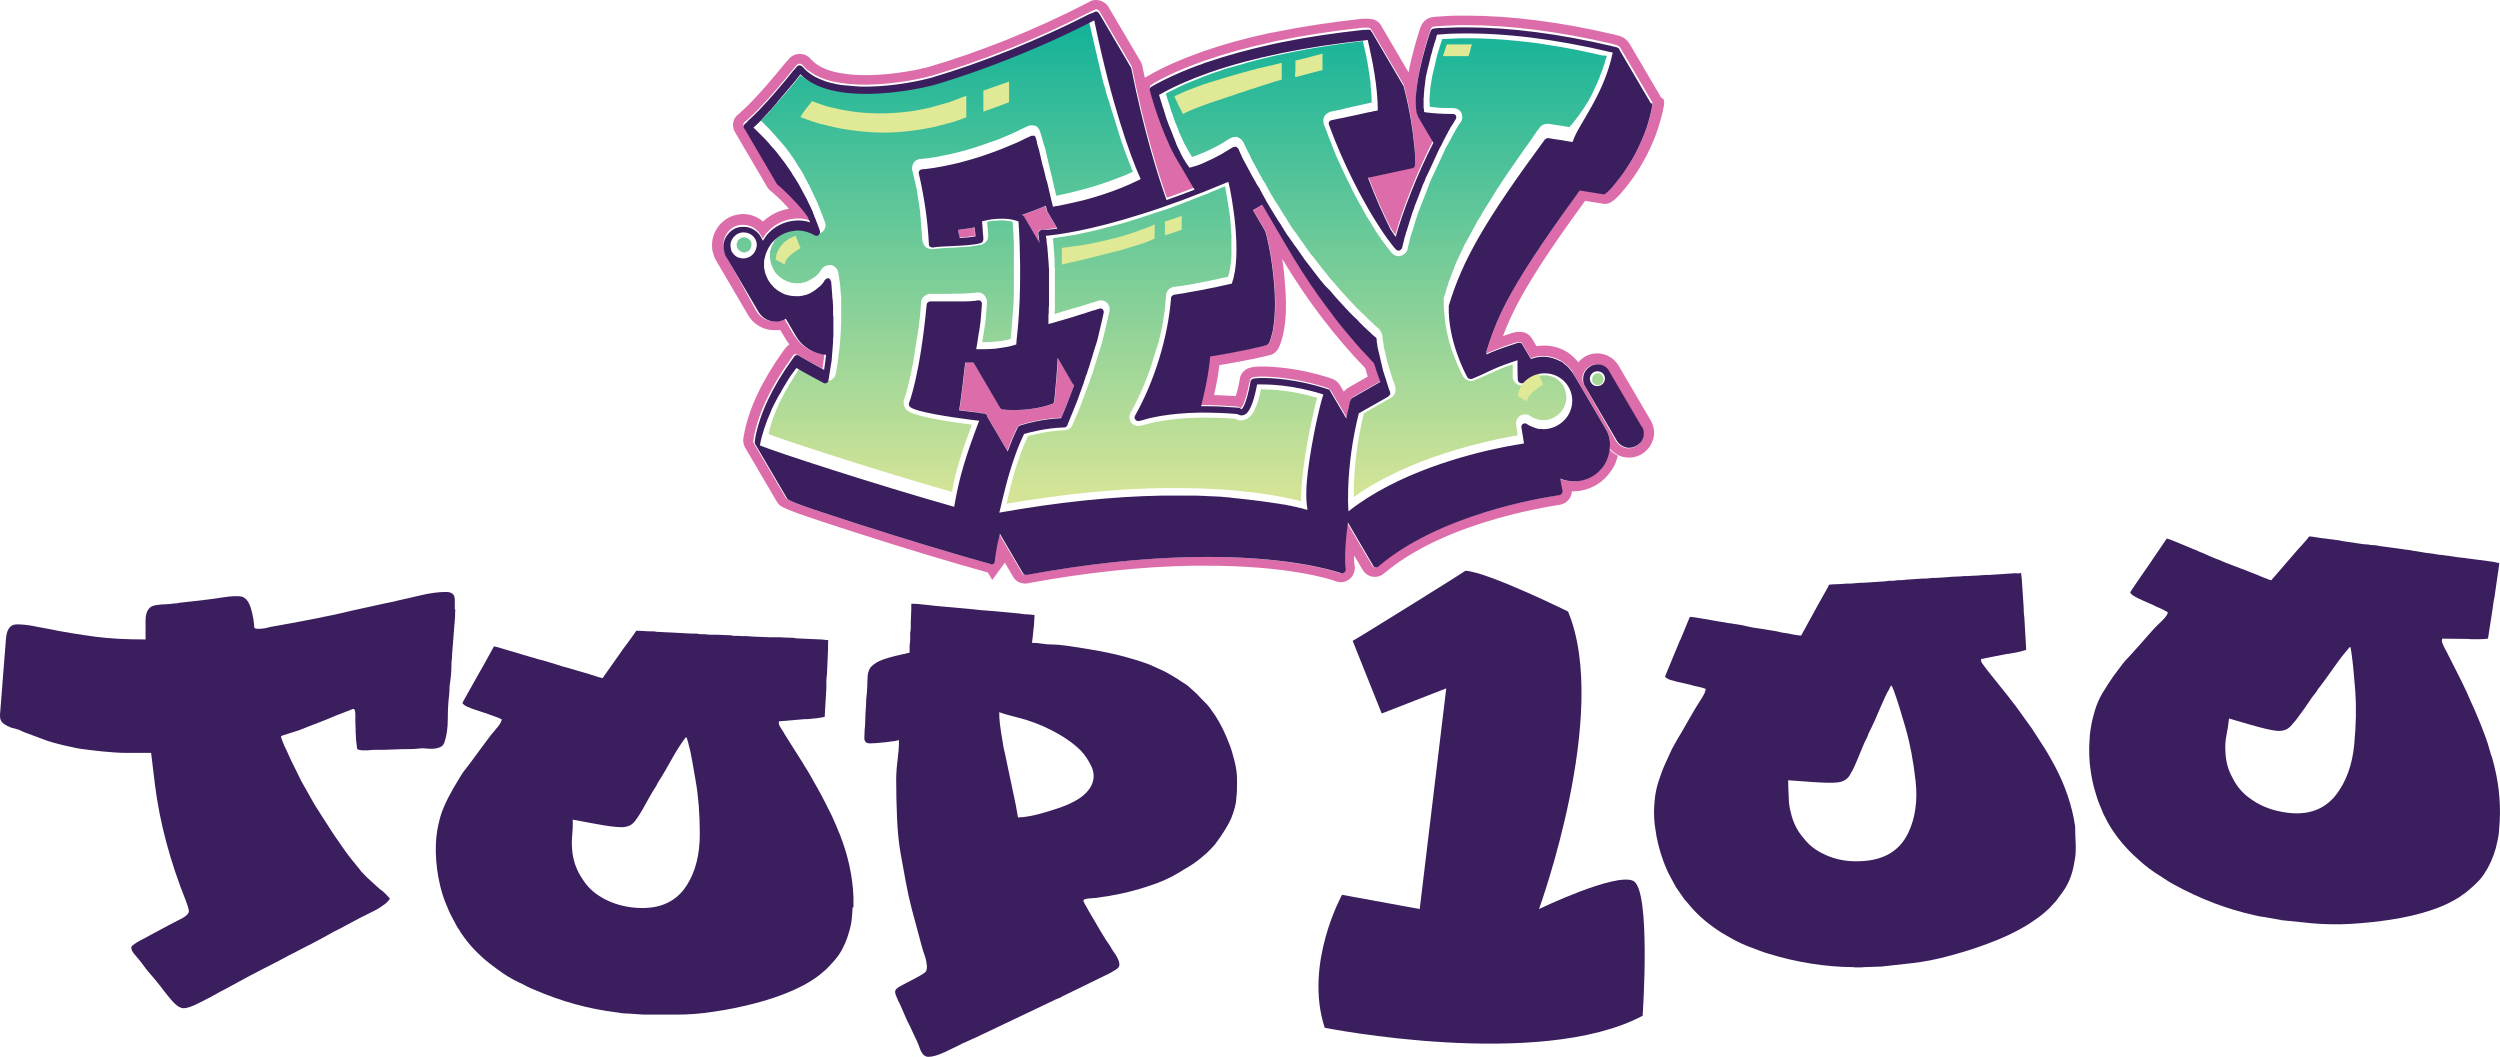 <?xml version="1.0" encoding="utf-8"?>
<!-- Generator: Adobe Illustrator 22.1.0, SVG Export Plug-In . SVG Version: 6.00 Build 0)  -->
<svg version="1.1" id="Layer_1" xmlns="http://www.w3.org/2000/svg" xmlns:xlink="http://www.w3.org/1999/xlink" x="0px" y="0px"
	 viewBox="0 0 894.9 378.3" style="enable-background:new 0 0 894.9 378.3;" xml:space="preserve">
<style type="text/css">
	.st0{fill:#DC6DAA;}
	.st1{fill:url(#SVGID_1_);}
	.st2{fill:#E0E996;}
	.st3{fill:#3A1E5E;}
</style>
<g id="Fly_top_100">
	<g>
		<path class="st0" d="M594.5,34.7l-11.4-19.4l-0.1-0.1l-0.2-0.2c-1-1.4-2.4-1.9-3-2.1l-0.2-0.1h-0.2c-0.1,0-0.2,0-0.3-0.1
			c-0.1,0-0.3-0.1-0.4-0.1c-0.2,0-0.4-0.1-0.7-0.2c-19.2-4.5-37-6.8-53-6.8c-1,0-1.9,0-2.9,0c-2.8,0-5.6,0.2-8.3,0.4
			c-0.2,0-0.5,0.1-0.7,0.1H513c-2,0.2-3.7,1.5-4.4,3.4c0,0,0,0.1-0.1,0.2c-0.1,0.2-0.2,0.4-0.2,0.6c-1.1,3.3-2.9,9.3-4.1,15.6
			L494.3,9l0,0c-0.2-0.4-0.5-0.7-0.8-1l0,0l0,0c-1-0.9-2.2-1.3-3.7-1.3c-0.1,0-0.2,0-0.2,0h-0.2h-0.2h-0.1l0,0c-0.3,0-0.5,0-0.8,0
			h-0.1h-0.1h-0.3c-11.1,1.2-21.7,2.8-31.5,4.8l-0.3,0.1h-0.2h-0.1c-0.6,0.1-1.1,0.2-1.6,0.3c-8.4,1.8-16.2,4-23.2,6.4l-0.7,0.3
			c-0.3,0.1-0.6,0.2-0.9,0.3c-6.8,2.4-12.8,5.1-17.9,8c-0.2,0.1-0.4,0.2-0.7,0.4c-0.1,0-0.2,0.1-0.2,0.1c-0.2,0.1-0.4,0.3-0.7,0.4
			c-0.3-1.4-0.6-2.8-0.9-4.3c-0.1-0.5-0.3-1-0.6-1.5L396.8,2.5C395.9,1,394.2,0,392.3,0l0,0h-0.1h-0.1h-0.2c-1,0.1-1.4,0.3-2.6,1
			c-0.2,0.1-0.4,0.1-0.6,0.3c-18.2,9.4-38.3,17.4-56.4,22.7c-2.6,0.7-11.4,2.7-21.2,2.9c-0.4,0-0.9,0-1.3,0c-2.9,0-5.7-0.2-8.1-0.6
			c-0.3,0-0.7-0.1-1.1-0.2h-0.2l0,0c-3.6-0.7-6.6-1.9-8.6-3.5l-0.1-0.1l0,0l0,0c-0.2-0.2-0.4-0.4-0.7-0.6l-0.1-0.1l0,0
			c-0.3-0.3-0.5-0.5-0.7-0.7c-1-1.2-2.4-1.8-3.9-1.8l0,0h-0.1c-1.5,0-2.9,0.7-3.9,1.9l-0.1,0.1l-0.4,0.5c-0.1,0.1-0.3,0.3-0.5,0.5
			c-2.4,3-10.7,13.1-16.1,17.8c-0.2,0.2-0.3,0.3-0.4,0.4c-0.1,0.1-0.3,0.3-0.5,0.4c-1.2,0.9-1.9,2.3-1.9,3.8c0,0.9,0.2,1.8,0.7,2.6
			l0,0l11.5,19.6c0.3,0.5,0.7,1,1.1,1.3c1.1,0.9,3.7,3.1,6.7,6.5c-3.5,0.6-6.7,2.2-9.3,4.6c-0.1-0.1-0.2-0.1-0.2-0.2
			c-2-1.6-4.4-2.5-7-2.5l0,0l0,0h-0.1c-0.2,0-0.5,0-1,0.1c-2.9,0.3-5.4,1.7-7.3,3.9c-1.9,2.3-2.8,5.1-2.6,8c0,0.7,0.2,1.4,0.4,2.1
			c0,0.1,0.1,0.2,0.1,0.3c0.1,0.2,0.1,0.5,0.2,0.7c0.2,0.5,0.4,1,0.7,1.5l0,0l11.5,19.6c1.9,3.3,5.5,5.4,9.4,5.4h0.2
			c0.3,0,0.6,0,0.9,0s0.7-0.1,1-0.1l1.9,3.2c0.4,0.7,0.9,1.4,1.4,2c-0.1,0-0.2,0.1-0.3,0.2l0,0l0,0c-0.6,0.4-1.1,1-1.5,1.6l0,0
			c-0.1,0.1-0.3,0.3-0.4,0.5c-7.6,10.6-12.4,20.7-14.1,30.1c0,0.2-0.1,0.4-0.1,0.6c0,0.1,0,0.2-0.1,0.4c-0.1,0.7-0.1,1.4,0.1,2.1
			v0.1v0.1c0.1,0.2,0.2,0.5,0.4,1l11.5,19.6c1.1,1.9,1.4,2.4,27.5,10.8c17.3,5.6,34.3,10.7,47.9,14.5h0.1l1.6,2.7l3.4-4.7l1.1-1.5
			l3,5.1c0.3,0.6,0.7,1,1.2,1.4l0,0l0,0c1,0.8,2.1,0.9,3,1h0.5l0.4-0.1c21.1-3.9,41-6,59.3-6.3c1.6,0,3.2,0,4.8,0
			c28.7,0,43.7,4.6,46.4,5.6l0,0l0,0c0.3,0.1,0.9,0.3,1.7,0.3l0,0l0,0c1.3,0,2.5-0.5,3.4-1.4c0.2-0.2,0.4-0.4,0.6-0.7
			c0.2-0.2,0.3-0.5,0.4-0.7s0.2-0.4,0.3-0.7c0.1-0.2,0.1-0.3,0.1-0.4s0-0.2,0.1-0.3l0,0l0,0c0-0.3,0.1-0.7,0.1-1
			c0-0.2,0-0.4-0.1-0.6c-0.1-0.6-0.1-1.3-0.2-2c0-0.6,0-1.2,0-1.8l3.1,5.2c0.9,1.5,2.5,2.5,4.3,2.5l0,0h0.1c1.2,0,2.3-0.5,3.2-1.2
			c8.7-7.4,21-13.7,36.5-18.5c12.5-3.9,23.3-5.6,26.3-6.1c1.1-0.2,2.2-0.6,2.9-1.4c0.2-0.2,0.4-0.4,0.6-0.7c0.2-0.2,0.3-0.4,0.4-0.6
			c0.1-0.2,0.2-0.5,0.3-0.7l0,0l0,0c0.1-0.3,0.2-0.6,0.2-0.8c0-0.2,0-0.4,0-0.6c0.2,0,0.3,0,0.4,0c0.1,0,0.2,0,0.3,0
			c4.1-0.1,8.1-1.7,11.1-4.6c0.7-0.7,1.4-1.5,2-2.3c0.5-0.7,1-1.4,1.4-2.2c0.4-0.7,0.7-1.5,0.9-2.3c0.2-0.5,0.3-1,0.4-1.4
			c-1.3-0.6-2.3-1.4-3.2-2.5c0,0.3,0,0.6-0.1,0.9c-0.1,0.7-0.3,1.3-0.5,2c-0.2,0.6-0.4,1.2-0.7,1.8c-0.3,0.6-0.7,1.1-1,1.7
			c-0.5,0.6-1,1.2-1.6,1.8c-2.2,2.1-5.3,3.5-8.6,3.5c-1.8,0-3.6-0.3-5.2-1c0.2,1.5,0.5,2.9,0.8,4.3v0.1c0,0.1,0,0.2,0,0.4
			c0,0.1,0,0.2-0.1,0.2c0,0,0,0.1-0.1,0.2c0,0.1-0.1,0.1-0.1,0.2s-0.1,0.1-0.1,0.2c-0.2,0.2-0.5,0.3-0.9,0.4c-7,1-43,7-64.6,25.5
			c-0.2,0.2-0.5,0.3-0.8,0.3c-0.4,0-0.9-0.2-1.1-0.6v-0.1l-0.1-0.1l-8.9-15.2c-0.7,5.1-1.1,10.1-1,14.1c0,0.8,0.1,1.6,0.2,2.4
			c0,0.1,0,0.1,0,0.2s0,0.2,0,0.2v0.1v0.1c0,0.1,0,0.1-0.1,0.2c0,0.1-0.1,0.1-0.1,0.2s-0.1,0.1-0.2,0.2c-0.2,0.2-0.5,0.4-0.9,0.4
			c-0.2,0-0.4,0-0.5-0.1c-3.1-1-20-6.3-52.5-5.7c-18.4,0.3-38.6,2.5-59.9,6.4c-0.7,0-0.8-0.1-1-0.2c-0.1-0.1-0.1-0.1-0.1-0.2l0,0
			c-0.1-0.1-0.2-0.2-0.3-0.4l-8.2-14c-0.5,2.1-1,4.2-1.3,6.2c-0.2,1.2-0.4,2.3-0.5,3.5c0,0,0,0,0,0.1s0,0.1,0,0.2s-0.1,0.1-0.1,0.2
			s-0.1,0.1-0.1,0.2s-0.1,0.1-0.1,0.2c-0.1,0-0.1,0.1-0.2,0.1c-0.2,0.2-0.5,0.2-0.7,0.2c-14-3.9-31.2-9.1-47.7-14.4
			c-22.4-7.2-24.9-8.4-25.4-9.1c-0.1-0.1-0.1-0.1-0.2-0.2l-11.5-19.6c0,0,0,0,0,0.1c-0.1-0.1-0.1-0.2-0.1-0.3
			c-0.1-0.2-0.1-0.4,0-0.6c0-0.2,0.1-0.4,0.1-0.6c0-0.1,0-0.3,0-0.4c1.6-8.8,6.1-18.4,13.4-28.5c0.1-0.1,0.2-0.2,0.2-0.3
			c0.1-0.2,0.3-0.4,0.3-0.5c0.1-0.2,0.3-0.4,0.4-0.5c0.2-0.2,0.4-0.2,0.7-0.2l0,0c0.3,0,0.5,0.1,0.7,0.2c0.3,0.2,1.4,0.9,2.9,1.7
			c2,1.1,4.5,2.4,6,3.3c0.3-1.7,0.5-3.5,0.7-5.2c-3.5-0.3-6.6-1.9-8.9-4.3c-0.2-0.2-0.4-0.5-0.6-0.7c-0.1-0.1-0.2-0.2-0.3-0.4
			c-0.4-0.5-0.8-1.1-1.2-1.6l-3.4-5.8c-0.9,0.5-1.9,0.9-3,1c-0.2,0-0.4,0-0.6,0c-2.1,0-3.9-0.8-5.2-2.2c-0.5-0.4-0.8-0.9-1.2-1.5
			l-10.9-20c0,0,0,0,0.1,0.1c-0.2-0.3-0.4-0.7-0.5-1.1c0-0.2-0.1-0.3-0.2-0.5v-0.1c-0.1-0.4-0.2-0.9-0.3-1.4
			c-0.1-1.9,0.5-3.8,1.7-5.3s2.9-2.4,4.8-2.5c0.3,0,0.5,0,0.6,0h0.1c1.7,0,3.3,0.6,4.5,1.6c0.2,0.2,0.4,0.4,0.6,0.6
			c0.1,0.1,0.2,0.2,0.3,0.2V83c0.4,0.4,0.7,0.9,0.9,1.3c0-0.1,0-0.1-0.1-0.2l0.7,1.3c0.4-0.7,0.9-1.4,1.4-2c2.5-2.9,5.9-4.7,9.7-5.1
			c0.4,0,0.8,0,1.2-0.1h0.2c1.5,0,3,0.2,4.4,0.7c-0.3-0.7-0.6-1.4-0.9-2.1c-0.2-0.2-0.4-0.4-0.5-0.7c-0.4-0.5-0.7-0.9-1.1-1.4
			c-0.7-0.8-1.4-1.6-2-2.3c-0.1-0.1-0.1-0.2-0.2-0.2c-3.1-3.4-5.7-5.7-7-6.8c-0.1-0.1-0.1-0.1-0.1-0.2l0,0c-0.1-0.1-0.2-0.2-0.3-0.3
			l-11.5-19.6l0,0c-0.1-0.2-0.2-0.4-0.2-0.7c0-0.4,0.2-0.7,0.5-1c0.3-0.2,0.5-0.4,0.8-0.6c0.1-0.1,0.2-0.2,0.3-0.3
			c5.6-4.9,14.1-15.2,16.5-18.3c0.1-0.1,0.2-0.2,0.3-0.3c0.4-0.5,0.6-0.8,0.7-0.8c0.2-0.3,0.6-0.5,1-0.5l0,0c0.4,0,0.7,0.2,1,0.4
			c0.1,0.1,0.1,0.2,0.2,0.2c0.5,0.6,1.1,1.2,1.7,1.7c0,0,0.1,0.1,0.2,0.1c0,0.1,0.1,0.1,0.2,0.1c2.8,2.2,6.4,3.5,10.2,4.2
			c0.1,0,0.1,0,0.2,0c0.4,0.1,0.8,0.1,1.2,0.2c2.6,0.4,5.5,0.6,8.6,0.6c0.4,0,0.9,0,1.3,0c10.3-0.2,19.5-2.4,22.2-3.1
			c18.4-5.4,38.6-13.5,57.1-23c0.1-0.1,0.2-0.1,0.4-0.2c0.1,0,0.2-0.1,0.3-0.1c1-0.5,1-0.5,1.3-0.6l0,0c0.4,0,0.7,0.2,1,0.4
			c0,0,0,0,0.1,0.1l0.1,0.1l0,0l0,0l0.2,0.4c0-0.1-0.1-0.2-0.1-0.2l11.5,19.6c0,0.1,0.1,0.2,0.1,0.4c4.4,21.8,9.1,37.1,12.5,46.7
			c3.2-1.1,6.5-2.4,10-3.7l-6.4-10.9c-0.3-0.6-0.7-1.2-1-1.8c-0.1-0.1-0.1-0.2-0.2-0.3c-0.1-0.2-0.2-0.3-0.3-0.5
			c-4.6-8.8-8-21.2-8.2-21.9c-0.1-0.5,0.1-1.1,0.6-1.4c0.2-0.1,0.3-0.2,0.5-0.3c0.1-0.1,0.2-0.2,0.4-0.3c4.9-2.8,10.8-5.4,17.3-7.7
			c0.3-0.1,0.5-0.2,0.8-0.3c0.2-0.1,0.5-0.2,0.7-0.2c6.9-2.4,14.5-4.5,22.8-6.3c0.5-0.1,1.1-0.3,1.6-0.4c0.2,0,0.3-0.1,0.5-0.1
			c9.6-2,20.1-3.6,31.1-4.8h0.3c0.1,0,0.2,0,0.3,0c0.1,0,0.2,0,0.3,0h0.1c0.2,0,0.4,0,0.5,0h0.1c0.6,0,0.9,0.1,1.1,0.3
			c0,0,0.1,0.1,0.1,0.2l0,0v0.1l0,0l0,0l0.3,0.4c0-0.1-0.1-0.2-0.1-0.3l11.5,19.6c0.1,0.1,0.1,0.2,0.1,0.3
			c2.4,9.3,3.3,16.3,3.7,20.6c0.1,0.5,0.2,2,0.3,3.5c0,1.3,0.1,2.6,0,3.5c0,0.1,0,0.3,0,0.4c0,0.2-0.1,0.3-0.1,0.4V59v0.1l0,0
			l-0.1,0.1c-0.2,0.2-0.5,0.3-0.7,0.4c-2,0.4-8.8,1.9-13.4,2.9c-0.9,0.2-1.8,0.4-2.5,0.5c2.6,7,5.4,13.2,8.1,18.6
			c0.4,0.6,0.8,1.2,1.1,1.6c0.2,0.3,0.4,0.6,0.6,0.8c2.4-8.8,7.9-22.8,13.5-33.7l-5.5-9.5c0-0.2-0.1-0.4-0.1-0.6
			c-0.1-0.2-0.2-0.4-0.2-0.6c-1.6-8.4,3.2-24,4.7-28.5c0-0.1,0.1-0.2,0.1-0.4c0.1-0.2,0.1-0.3,0.2-0.4c0.2-0.5,0.6-0.8,1.1-0.8
			c0.1,0,0.3,0,0.4,0c0.1,0,0.3-0.1,0.4-0.1c2.6-0.2,5.4-0.3,8.1-0.4c0.9,0,1.9,0,2.8,0c15.7,0,33.3,2.3,52.2,6.7
			c0.2,0.1,0.5,0.1,0.7,0.2c0.1,0,0.1,0,0.2,0.1c0.3,0.1,0.6,0.1,0.7,0.2c0.5,0.2,0.8,0.4,0.9,0.5c0.2,0.1,0.3,0.3,0.3,0.4
			c0-0.1,0-0.1-0.1-0.2l11.5,19.6c0,0,0,0.1,0.1,0.2c0,0.1,0.1,0.2,0.1,0.4c0,0.1,0,0.2,0,0.3c-0.5,2.8-1.2,5.4-2,7.9
			c-1.1,3.2-2.4,6.1-3.7,8.7c-1.3,2.5-2.6,4.6-3.8,6.4c-0.3,0.4-0.7,1.1-1.3,1.9c-1.5,2-3.6,4.7-5.1,6.1c-0.7,0.6-1.2,1-1.5,1
			c-3.1-0.5-5.9-1-8.6-1.4c-0.5,0.7-1,1.4-1.5,2.1c-12.6,17.3-20,28.8-24.8,37.9c-2.7,5.2-4.5,9.7-6,14.1c-0.4,1.2-0.7,2.3-1.1,3.5
			c0,0.3,0,0.6,0,0.9c2.2-1,4.3-1.9,9.7-3.7c0.1-0.1,0.3-0.1,0.4-0.1c0.4-0.1,0.7-0.2,1.1-0.3c0.1,0,0.3,0,0.4,0
			c0.5,0,0.7,0.1,0.9,0.3c0,0.1,0.1,0.1,0.1,0.2l0,0c0.1,0.1,0.2,0.2,0.2,0.3l0,0l3,5c1.3-0.5,2.8-0.8,4.2-0.8h0.2
			c2.1,0,4,0.5,5.7,1.4h0.1c0.2,0.1,0.4,0.2,0.6,0.4c0.2,0.1,0.3,0.2,0.5,0.3c0,0,0.1,0.1,0.2,0.1c0.4,0.3,0.8,0.7,1.2,1
			c0.2,0.2,0.4,0.4,0.7,0.6c0,0,0,0.1,0.1,0.1c0.2,0.2,0.3,0.4,0.5,0.6c0.4,0.5,0.9,1,1.2,1.6c0.3-1.4,1-2.7,1.9-3.7
			c-1-1.2-2.1-2.3-3.3-3.2c0,0-0.1-0.1-0.2-0.2c-0.1-0.1-0.3-0.2-0.5-0.3L561,126h-0.1c-0.2-0.1-0.4-0.3-0.7-0.4l-0.1-0.1l0,0
			c-2.3-1.2-4.9-1.8-7.4-1.8h-0.3c-0.8,0-1.6,0.1-2.4,0.2l-1.6-2.7l0,0c-0.2-0.4-0.5-0.7-0.9-1.1l0,0l0,0c-0.9-0.9-2.1-1.3-3.5-1.3
			c-0.2,0-0.5,0-0.7,0h-0.4l-0.4,0.1l-0.8,0.2c-0.3,0-0.5,0.1-0.8,0.2c-1.1,0.4-2.1,0.7-2.9,1c1.3-3.5,2.9-7,4.7-10.6
			c4.9-9.4,12.4-21,24.5-37.5c0.1-0.1,0.1-0.2,0.2-0.3c1.9,0.3,4,0.6,6.3,1l0.4,0.1h0.4c1.7,0,3-1.1,4.1-2.1
			c1.9-1.8,4.3-4.9,5.5-6.6c0.5-0.7,1.1-1.5,1.4-2c1.5-2.2,2.8-4.5,4-6.8c1.5-3,2.9-6.1,3.9-9.2c0.9-2.8,1.7-5.6,2.2-8.4l0,0l0,0
			c0.1-0.3,0.1-0.7,0.1-1.1c0-0.5-0.1-1-0.3-1.5C594.7,35.2,594.6,34.9,594.5,34.7z M353.3,148.9l7.3,12.4c1-2.7,2.1-5.4,3.4-8
			c0.1-0.1,0.1-0.2,0.2-0.3c0,0,0.1-0.1,0.1-0.2c0.2-0.3,0.4-0.5,0.7-0.6l0,0c0.2-0.1,0.3-0.2,0.5-0.2c2.2-0.7,7.8-2.2,14.3-2.5l0,0
			c1.7-3.8,3.3-7.7,4.7-11.7c0,0,0,0-0.1-0.1c-0.1,0-0.1-0.1-0.2-0.2l0,0c-0.1-0.1-0.2-0.2-0.2-0.3l-5.3-9c-0.3,6.2-0.8,10.5-1,13
			c-0.1,0.8-0.2,1.6-0.2,1.9c0,0.1,0,0.3,0,0.4s0,0.2-0.1,0.4c0,0.1-0.1,0.2-0.1,0.2c0,0.1-0.1,0.1-0.1,0.2l-0.1,0.1
			c-0.1,0.1-0.2,0.2-0.4,0.2c-4.7,1.7-9.6,2.1-12.9,2.2c-2.4,0-4.2-0.1-4.7-0.2c-0.3,0-0.7-0.2-0.9-0.5c0,0,0-0.1-0.1-0.1l0,0
			c0,0,0,0-0.1-0.1v-0.1l-9.4-16h-3c-0.7,6.6-1.4,12.2-2.1,16.7c0,0.1,0,0.2,0,0.3c2.2,0.3,4.6,0.6,7.2,0.9c0.2,0,0.3,0.1,0.4,0.1
			c0.5,0.1,0.8,0.1,1.1,0.1c0.4,0,0.7,0.2,1,0.5v0.1c0,0,0.1,0,0.1,0.1C353.3,148.9,353.3,148.9,353.3,148.9l0.1,0.2
			C353.3,149,353.3,149,353.3,148.9z M342.9,82.3c1.3-0.1,3.3-0.4,5.9-0.9c0.1,0.8,0.2,1.8,0.2,3c-1.6,0.3-3.6,0.5-5.6,0.6
			C343.3,84.1,343.1,83.2,342.9,82.3z M366.7,77.8l5.3,9c-0.1-0.6-0.1-1.2-0.3-1.7l0,0c-0.1-0.4-0.1-0.9-0.2-1.3c0-0.3,0-0.7,0.3-1
			c0.2-0.3,0.6-0.5,1-0.5c0,0,0.4,0,0.9-0.1c0.1,0,0.2,0,0.3-0.1c1-0.1,2.4-0.2,4.3-0.5l-3.6-6.1l0,0c-0.1-0.1-0.1-0.2-0.1-0.3
			c-0.1-0.4-0.2-0.8-0.3-1.1l0,0c0-0.1,0-0.2-0.1-0.3c-2.9,1.2-5.7,2.3-8.4,3.2c0.2,0.2,0.5,0.3,0.6,0.5
			C366.5,77.6,366.6,77.7,366.7,77.8l0.1,0.2C366.8,77.9,366.8,77.8,366.7,77.8z M476.4,139.8l5.7,9.7c0.4-2,0.8-4,1.3-6
			c0-0.1,0.1-0.2,0.1-0.2c0-0.1,0-0.2,0-0.2c0.1-0.3,0.3-0.6,0.6-0.8h0.1c0.1-0.1,0.2-0.2,0.3-0.3l9.6-5.5c-0.8-2.2-1.5-4.5-2.2-6.6
			c-0.5-0.5-0.9-1-1.4-1.5c-1-1.1-2-2.2-3.1-3.3c-1-1.2-2.1-2.3-3-3.5c-0.7-0.7-1.3-1.5-1.9-2.2c-1.7-2-3.3-4-4.9-6.1
			c-0.1-0.2-0.3-0.4-0.4-0.6c-1.5-2-3-3.9-4.4-5.9c-0.1-0.1-0.2-0.3-0.3-0.4c-4.6-6.4-8.6-12.6-11.9-18.2l-8.7-14.9
			c-1.1,0.7-2.2,1.3-3.3,1.9l4.3,7.4c0.6,1.1,2.2,8.5,3,16c0.2,2,0.4,4.2,0.5,6.5c0.2,4.1,0.1,8.3-0.5,12.1c-0.2,1.5-0.6,2.9-1,4.2
			c-0.1,0.4-0.3,0.9-0.5,1.3c0,0,0,0.1-0.1,0.1c0,0-0.1,0.1-0.1,0.2c-0.1,0.1-0.1,0.1-0.2,0.2s-0.2,0.2-0.3,0.2
			c-0.5,0.2-12.7,2.9-20.8,4c-0.2,2.3-0.5,4.6-0.9,6.9c-0.6,3.5-1.4,7.1-2.3,10.7c0.5,0,1,0,1.5,0c3.6,0,7.3,0.2,11.2,0.5
			c0.1,0,0.2,0,0.3,0l0,0c0.5,0,0.8,0.2,1.1,0.4c0,0,0.1,0.1,0.2,0.1c0,0,0.1,0,0.1,0.1c0.3-0.2,1.6-1.4,3.1-9.1
			c0-0.1,0-0.1,0.1-0.2c0-0.2,0.1-0.4,0.1-0.6s0.2-0.5,0.3-0.7c0.2-0.2,0.4-0.4,1.3-0.5c0.1,0,0.3-0.1,0.5-0.1c0.5,0,1-0.1,1.5-0.1
			c0.2,0,0.4,0,0.7,0c3.3,0,11.9,0.4,22.4,3.7c0.1,0,0.2,0.1,0.3,0.1c0.3,0.1,0.6,0.2,0.9,0.3c0.3,0.1,0.5,0.3,0.6,0.6h0.1
			c0,0,0,0,0-0.1L476.4,139.8c-0.1,0,0,0,0,0.1l0,0V139.8z M451.9,131.2c-0.3,0-0.5,0-0.8,0c-0.5,0-1,0-1.6,0.1
			c-0.3,0-0.6,0-0.9,0.1c-1.5,0.2-2.5,0.6-3.4,1.5c-0.7,0.7-1.2,1.6-1.4,2.6v0.3v0.1c0,0.1-0.1,0.2-0.1,0.4c-0.5,2.7-1,4.4-1.4,5.5
			c-2.6-0.2-5.2-0.3-7.7-0.4c0.5-2.2,0.9-4.3,1.3-6.5c0.2-1.4,0.4-2.8,0.6-4.2c7-1.1,17.8-3.3,19-3.9c0.4-0.2,0.9-0.5,1.2-0.9
			c0.2-0.2,0.4-0.4,0.6-0.7c0.2-0.2,0.3-0.4,0.4-0.7c0.1-0.1,0.1-0.3,0.2-0.4c0.2-0.5,0.4-1,0.6-1.5c0.5-1.4,0.9-3.1,1.2-4.8
			c0.6-3.6,0.8-8,0.5-12.9c-0.1-2.1-0.3-4.4-0.5-6.7c-0.1-1.5-0.4-3.4-0.7-5.5c8.8,14.7,18.8,27.8,29.7,39.1c0.3,1,0.6,2,0.9,3
			l-6.8,3.9c-0.2,0.1-0.4,0.3-0.6,0.4c-0.4,0.3-0.9,0.7-1.2,1.1l-1.4-2.4l0,0c-0.6-1-1.6-1.8-2.7-2.2c-0.2-0.1-0.4-0.1-0.6-0.2h-0.1
			c-0.1-0.1-0.3-0.2-0.5-0.2C464.5,131.6,455.3,131.2,451.9,131.2z M580,17.4L580,17.4L580,17.4L580,17.4z M563.9,135.2L563.9,135.2
			L563.9,135.2L563.9,135.2z M563,133.5c0.3,0.5,0.6,1,0.9,1.5c-0.2-0.5-0.4-0.9-0.7-1.3l11.5,19.6c1,1.6,1.6,3.5,1.6,5.5
			c0,0.2,0,0.4,0,0.6c0,0.4-0.1,0.7-0.1,1.1c0.9,1.1,2,1.9,3.2,2.5c1.1,0.5,2.3,0.8,3.6,0.8h0.2c2.3,0,4.4-0.9,6.1-2.5
			c0.4-0.4,0.7-0.8,1.1-1.2c0.3-0.4,0.5-0.8,0.7-1.2c0.2-0.4,0.4-0.8,0.5-1.2c0.2-0.5,0.3-0.9,0.4-1.4c0.1-0.5,0.1-1,0.1-1.4
			c0-0.2,0-0.3,0-0.4c-0.1-1.4-0.5-2.8-1.2-4l-11.5-19.6l0,0c-0.4-0.7-0.9-1.3-1.4-1.8c-0.1-0.1-0.2-0.2-0.3-0.3
			c-1.7-1.5-3.8-2.3-6-2.3h-0.1l0,0l0,0c-2.7,0-5.1,1.3-6.7,3.3C563.9,130.9,563.3,132.1,563,133.5z M567.2,138.1
			C567.2,138.1,567.3,138.1,567.2,138.1c-0.1-0.1-0.2-0.3-0.3-0.6c0,0,0-0.1-0.1-0.1c0-0.1-0.1-0.2-0.1-0.3c-0.2-0.5-0.3-1-0.3-1.5
			c0-2.8,2.3-5.1,5.1-5.2h0.1c1.3,0,2.5,0.5,3.4,1.3c0.1,0.1,0.1,0.1,0.2,0.2l0,0l0.1,0.1l0,0c0.1,0.1,0.2,0.2,0.2,0.3
			c0.1,0.2,0.3,0.3,0.4,0.5v0.1c0.1,0.1,0.2,0.3,0.2,0.4c0-0.1,0-0.2-0.1-0.2l11.5,19.6c0.4,0.7,0.6,1.5,0.7,2.3c0,0.1,0,0.2,0,0.3
			c0,0.3,0,0.5,0,0.8c-0.1,0.3-0.1,0.5-0.2,0.8c-0.1,0.2-0.2,0.5-0.3,0.7s-0.3,0.5-0.4,0.7c-0.2,0.3-0.4,0.5-0.7,0.7
			c-0.9,0.9-2.2,1.4-3.5,1.5c-1.5,0-2.8-0.6-3.8-1.6c-0.4-0.3-0.6-0.7-0.9-1.1L567.2,138.1z"/>
		
			<linearGradient id="SVGID_1_" gradientUnits="userSpaceOnUse" x1="419.45" y1="205.786" x2="419.45" y2="389.544" gradientTransform="matrix(1 0 0 -1 0 381.4)">
			<stop  offset="0" style="stop-color:#D3E497"/>
			<stop  offset="1" style="stop-color:#00AE9A"/>
		</linearGradient>
		<path class="st1" d="M263.9,88.7c-0.1-0.3-0.2-0.6-0.2-0.8c0-0.1,0-0.3,0-0.4c0-0.4,0.2-0.9,0.4-1.3c0.1-0.1,0.1-0.2,0.2-0.3
			c0.4-0.5,1.1-0.8,1.7-0.9c0.1,0,0.1-0.1,0.2-0.1l0,0l0,0h0.1l0,0c0.1,0,0.3,0.1,0.4,0.1c0.7,0.1,1.2,0.4,1.6,0.8
			c0.1,0.1,0.2,0.2,0.3,0.4c0.2,0.3,0.4,0.7,0.4,1.1c0,0.1,0,0.1,0,0.2c0,0.5-0.1,0.9-0.3,1.3c-0.1,0.2-0.2,0.4-0.3,0.6
			c-0.2,0.3-0.6,0.5-0.9,0.7c-0.3,0.1-0.6,0.2-0.9,0.3c-0.1,0-0.2,0-0.2,0l0,0c-0.4,0-0.8-0.1-1.1-0.3
			C264.6,89.7,264.2,89.3,263.9,88.7z M324.5,146.7c1.8,1.8,9.7,3.6,23.4,5.3c-3.6,9.5-5.9,16.8-7.1,24.1
			c-26.3-7.5-57.4-17.6-65.7-20.7c1.2-5.6,3.7-11.5,7.4-17.7c0.3-0.4,0.5-0.8,0.8-1.3c0.3-0.4,0.5-0.8,0.8-1.3
			c0.3-0.4,0.5-0.8,0.8-1.3c0.3-0.4,0.6-0.8,0.8-1.3c0.2-0.3,0.4-0.6,0.6-0.9c0.5,0.3,1.1,0.6,1.6,0.9c0.8,0.4,1.6,0.9,2.3,1.3
			c0.8,0.5,1.6,0.9,2.3,1.3c0.9,0.5,1.7,0.9,1.9,1c0.2,0.1,0.4,0.2,0.6,0.2c0.3,0.1,0.7,0.2,1,0.2l0,0l0,0c0.2,0,0.5-0.1,0.7-0.2
			s0.5-0.1,0.7-0.2c0.5-0.3,0.9-0.6,1.3-1.1c0.2-0.4,0.4-0.8,0.5-1.2l0,0c0.1-0.4,0.1-0.8,0.2-1.3c0.1-0.4,0.1-0.8,0.2-1.3
			c0.1-0.4,0.2-0.8,0.2-1.2c0.1-0.4,0.1-0.8,0.2-1.3c0.1-0.4,0.1-0.8,0.1-1.3c0.1-0.4,0.1-0.8,0.2-1.3c0-0.4,0.1-0.8,0.2-1.3
			c0-0.4,0.1-0.8,0.1-1.3c0-0.4,0.1-0.8,0.1-1.2c0-0.4,0.1-0.8,0.1-1.3c0-0.4,0.1-0.8,0.1-1.3c0-0.4,0-0.8,0.1-1.3
			c0-0.4,0-0.8,0-1.2c0-0.4,0-0.8,0.1-1.3c0-0.4,0-0.8,0-1.3c0-0.4,0-0.8,0-1.3c0-0.4,0-0.9,0-1.3s0-0.8,0-1.3c0-0.4,0-0.8,0-1.2
			c0-0.4,0-0.8,0-1.3c0-0.4,0-0.8,0-1.3c0-0.4,0-0.9-0.1-1.3c0-0.4-0.1-0.8-0.1-1.3c0-0.4-0.1-0.8-0.1-1.3c0-0.4-0.1-0.8-0.1-1.3
			c-0.1-0.4-0.1-0.8-0.2-1.3c0-0.4-0.1-0.8-0.2-1.3c0-0.4-0.1-0.8-0.2-1.2c0-0.1,0-0.2,0-0.3c-0.1-0.3-0.2-0.6-0.3-0.9
			c-0.3-0.5-0.6-0.9-1.1-1.3c-0.4-0.2-0.7-0.4-1.2-0.5h-0.2h-0.2H297c-0.9,0-1.5,0.2-2,0.6c-0.5,0.3-0.8,0.7-1,1
			c-0.1,0.1-0.1,0.2-0.2,0.3c-0.3,0.4-0.6,0.9-1,1.3c-0.4,0.5-0.9,0.9-1.4,1.2c-0.7,0.5-1.4,0.9-2.2,1.3c-0.9,0.4-1.9,0.7-3,0.8
			c-0.3,0-0.5,0-0.8,0h-0.2c-1.4,0-2.7-0.3-3.9-0.9c-0.8-0.3-1.4-0.8-2.1-1.3c-0.5-0.4-0.9-0.8-1.3-1.2c-0.3-0.4-0.6-0.8-0.9-1.3
			c-0.2-0.4-0.4-0.8-0.6-1.3c-0.2-0.4-0.4-0.8-0.5-1.3c-0.1-0.4-0.2-0.8-0.2-1.3c0-0.1-0.1-0.2-0.1-0.3c0-0.3,0-0.6,0-0.9
			c0-0.4,0-0.8,0-1.3c0.1-0.4,0.2-0.8,0.3-1.2c0.1-0.4,0.3-0.8,0.5-1.3c0.2-0.4,0.4-0.8,0.7-1.3c0.2-0.4,0.5-0.8,0.8-1.2l0.1-0.1
			c0.4-0.4,0.8-0.9,1.3-1.2c0.6-0.5,1.3-0.9,2.1-1.3c1.1-0.5,2.1-0.8,3.3-0.9c0.2,0,0.5,0,0.8,0h0.2c1.5,0,2.9,0.3,4.2,1
			c0.3,0.1,0.5,0.2,0.8,0.4c0.5,0.3,1.1,0.5,1.7,0.5l0,0l0,0c0.7,0,1.4-0.3,2-0.7l0.1-0.1c0.4-0.4,0.7-0.8,0.8-1.3
			c0.2-0.4,0.3-0.8,0.2-1.2c0-0.3-0.1-0.6-0.2-0.9c0-0.1-0.1-0.2-0.1-0.3c-0.2-0.4-0.4-0.8-0.5-1.3c-0.2-0.4-0.3-0.8-0.5-1.3
			c-0.2-0.4-0.3-0.8-0.5-1.2s-0.3-0.9-0.5-1.3c-0.2-0.4-0.3-0.9-0.5-1.3c-0.2-0.4-0.4-0.8-0.6-1.3c-0.2-0.4-0.4-0.8-0.6-1.2
			s-0.4-0.8-0.6-1.3c-0.2-0.4-0.4-0.9-0.6-1.3c-0.2-0.4-0.4-0.9-0.6-1.3c-0.3-0.4-0.5-0.8-0.7-1.3c-0.3-0.4-0.5-0.8-0.7-1.3
			c-0.2-0.4-0.5-0.9-0.7-1.3c-0.2-0.4-0.5-0.9-0.7-1.3c-0.3-0.4-0.6-0.8-0.8-1.2c-0.3-0.4-0.6-0.8-0.8-1.3c-0.3-0.4-0.6-0.8-0.8-1.3
			c-0.3-0.4-0.6-0.9-0.9-1.3c-0.3-0.4-0.6-0.8-0.9-1.3c-0.3-0.4-0.7-0.9-1-1.3c-0.3-0.4-0.6-0.9-1-1.3c-0.4-0.4-0.7-0.8-1.1-1.3
			c-0.4-0.4-0.7-0.8-1.1-1.2s-0.7-0.9-1.1-1.3c-0.4-0.4-0.8-0.8-1.2-1.3c-0.4-0.4-0.8-0.9-1.2-1.3c-0.5-0.5-0.9-0.8-1.3-1.3
			c-0.4-0.4-0.9-0.9-1.3-1.3c0,0,0,0,0-0.1c0.4-0.4,0.8-0.8,1.2-1.2c0.4-0.4,0.8-0.8,1.2-1.3c0.4-0.4,0.8-0.8,1.2-1.3
			c0.4-0.4,0.7-0.8,1.1-1.3c0.4-0.4,0.8-0.8,1.2-1.3c0.4-0.4,0.7-0.8,1.1-1.3c0.4-0.4,0.7-0.8,1.1-1.2s0.7-0.8,1.1-1.3
			c0.4-0.4,0.7-0.8,1.1-1.3c0.4-0.4,0.7-0.8,1.1-1.3c0.4-0.4,0.7-0.8,1.1-1.3s0.7-0.9,1-1.3c0.2-0.2,0.4-0.5,0.6-0.7
			c0.3,0.2,0.7,0.5,1.1,0.7c0.6,0.5,1.3,0.9,2,1.3c0.8,0.5,1.7,0.9,2.6,1.3c1.1,0.5,2.3,0.9,3.6,1.3c2,0.6,4.2,1,6.5,1.3
			s4.8,0.4,7.4,0.4c0.5,0,0.9,0,1.4,0c2.3,0,4.6-0.2,6.7-0.4c3.4-0.3,6.6-0.8,9.2-1.3c2.5-0.5,4.6-0.9,6-1.3
			c0.5-0.1,0.9-0.2,1.2-0.3l0,0l0,0c1-0.3,2.1-0.6,3.1-0.9c1.4-0.4,2.7-0.8,4.1-1.3c1.2-0.4,2.5-0.8,3.7-1.2s2.5-0.8,3.7-1.3
			c1.1-0.4,2.3-0.8,3.5-1.3c1.1-0.4,2.2-0.8,3.4-1.3c1.1-0.4,2.2-0.8,3.2-1.2s2.2-0.8,3.2-1.3c1-0.4,2.1-0.8,3.1-1.3
			c1-0.4,2-0.8,3-1.3c1-0.4,1.9-0.8,2.9-1.3c1-0.4,1.9-0.8,2.9-1.3c1-0.4,1.9-0.8,2.8-1.3c0.9-0.4,1.8-0.8,2.7-1.3
			c0.9-0.4,1.8-0.8,2.7-1.3c0.9-0.4,1.8-0.8,2.6-1.3c0.8-0.4,1.7-0.8,2.6-1.3c0.8-0.4,1.6-0.7,2.3-1.1c0.1,0.4,0.2,0.7,0.3,1.1
			c0.1,0.4,0.2,0.8,0.3,1.3c0.1,0.4,0.2,0.9,0.3,1.3c0.1,0.4,0.2,0.9,0.3,1.3c0.1,0.4,0.2,0.8,0.3,1.3c0.1,0.4,0.2,0.8,0.3,1.3
			c0.1,0.4,0.2,0.8,0.3,1.3c0.1,0.4,0.2,0.8,0.3,1.3c0.1,0.4,0.2,0.8,0.3,1.3c0.1,0.4,0.2,0.8,0.3,1.3c0.1,0.4,0.2,0.8,0.3,1.3
			c0.1,0.4,0.2,0.8,0.3,1.2c0.1,0.4,0.2,0.8,0.3,1.3c0.1,0.4,0.2,0.9,0.3,1.3c0.1,0.4,0.2,0.8,0.3,1.3c0.1,0.4,0.2,0.8,0.3,1.2
			c0.1,0.4,0.2,0.8,0.3,1.3c0.1,0.4,0.2,0.9,0.4,1.3c0.1,0.4,0.2,0.8,0.4,1.3c0.1,0.4,0.2,0.8,0.3,1.3c0.1,0.4,0.2,0.8,0.4,1.3
			c0.1,0.4,0.2,0.8,0.4,1.2c0.1,0.4,0.2,0.8,0.4,1.3c0.1,0.4,0.2,0.9,0.4,1.3c0.1,0.4,0.2,0.8,0.4,1.3c0.1,0.4,0.2,0.8,0.4,1.3
			c0.1,0.4,0.3,0.8,0.4,1.3c0.1,0.4,0.3,0.8,0.4,1.2s0.3,0.9,0.4,1.3c0.1,0.4,0.3,0.8,0.4,1.3c0.1,0.4,0.3,0.9,0.4,1.3
			c0.1,0.4,0.3,0.9,0.4,1.3c0.1,0.4,0.3,0.8,0.4,1.3c0.1,0.4,0.3,0.8,0.4,1.2s0.3,0.8,0.5,1.3c0.1,0.4,0.3,0.9,0.4,1.3
			c0.2,0.4,0.3,0.8,0.5,1.3c0.2,0.4,0.3,0.9,0.5,1.3c0.2,0.4,0.3,0.8,0.5,1.3c0.2,0.4,0.3,0.9,0.5,1.3c0.2,0.4,0.4,0.9,0.5,1.3
			c0.2,0.4,0.3,0.9,0.5,1.2c0,0.1,0.1,0.2,0.1,0.3c-0.7,0.3-1.5,0.7-2.2,1c-0.5,0.2-1,0.4-1.5,0.6c-0.5,0.2-1.1,0.4-1.6,0.6
			c-1.1,0.4-2.3,0.9-3.4,1.3c-1.3,0.4-2.6,0.9-3.9,1.3c-1.5,0.5-3,0.9-4.4,1.3c-1.8,0.5-3.5,0.9-5,1.3c-2.2,0.5-4,0.9-5.4,1.2
			c-0.1-0.3-0.2-0.8-0.3-1.2c-0.1-0.4-0.2-0.8-0.3-1.3c-0.1-0.4-0.2-0.8-0.3-1.3c-0.1-0.4-0.2-0.8-0.3-1.3c-0.1-0.4-0.2-0.8-0.3-1.3
			c0-0.2-0.1-0.4-0.1-0.6c-0.1-0.2-0.1-0.4-0.2-0.6c-0.1-0.4-0.2-0.8-0.3-1.3c-0.1-0.4-0.2-0.7-0.3-1.1c0-0.1,0-0.1,0-0.1
			c-0.1-0.4-0.2-0.8-0.3-1.3c-0.1-0.4-0.2-0.9-0.3-1.3c-0.1-0.4-0.2-0.8-0.3-1.3c-0.1-0.4-0.2-0.9-0.3-1.3c-0.1-0.4-0.2-0.9-0.3-1.3
			c-0.1-0.5-0.2-0.9-0.4-1.3c-0.1-0.3-0.2-0.7-0.3-1c0-0.1,0-0.2-0.1-0.3c-0.1-0.4-0.2-0.9-0.3-1.2c-0.2-0.5-0.3-0.9-0.4-1.3
			c-0.1-0.5-0.3-0.9-0.4-1.3c-0.2-0.5-0.4-0.9-0.7-1.3c-0.5-0.7-1.2-0.9-2.2-0.9h-0.2c-0.5,0-1,0.1-1.4,0.3s-0.8,0.4-1.3,0.6
			c-0.9,0.4-1.8,0.9-2.6,1.3c-1,0.4-1.9,0.9-2.9,1.3c-1.1,0.4-2.1,0.9-3.1,1.3c-1.1,0.4-2.3,0.9-3.4,1.2c-1.3,0.5-2.5,0.9-3.7,1.3
			c-1.4,0.5-2.8,0.9-4.1,1.3c-1.7,0.5-3.3,0.9-4.9,1.3c-2.3,0.6-4.4,0.9-6.1,1.3c-3.8,0.7-6.1,0.8-6.2,0.8c-0.5,0-0.9,0.2-1.4,0.4
			c-0.4,0.2-0.7,0.5-1,0.9c-0.1,0.1-0.1,0.3-0.2,0.4c-0.2,0.4-0.4,0.8-0.4,1.3c0,0.4-0.1,0.7,0,1c0,0.1,0,0.1,0.1,0.2
			c0.1,0.4,0.2,0.9,0.3,1.3c0.1,0.4,0.2,0.8,0.3,1.3c0.1,0.4,0.2,0.8,0.3,1.3c0.1,0.4,0.2,0.8,0.3,1.3c0.1,0.4,0.2,0.8,0.3,1.3
			c0.1,0.4,0.1,0.8,0.2,1.3c0.1,0.4,0.1,0.8,0.2,1.3c0.1,0.4,0.1,0.8,0.2,1.2c0,0.4,0.1,0.8,0.2,1.3c0.1,0.4,0.1,0.8,0.2,1.3
			c0,0.4,0.1,0.8,0.2,1.3c0,0.4,0.1,0.8,0.1,1.2s0.1,0.8,0.1,1.3c0.1,0.4,0.1,0.8,0.1,1.3c0.1,0.4,0.1,0.8,0.1,1.3
			c0,0.4,0.1,0.8,0.1,1.2s0.1,0.9,0.1,1.3c0,0.4,0.1,0.8,0.1,1.3c0,0.4,0.1,0.8,0.1,1.2c0,0.3,0,0.6,0.1,0.8c0,0.2,0.1,0.3,0.1,0.4
			c0.1,0.5,0.3,0.9,0.6,1.3c0.2,0.2,0.3,0.5,0.5,0.6c0.4,0.3,1,0.5,1.5,0.6c0.2,0,0.4,0.1,0.6,0.1l0,0l0,0h0.1h0.1
			c0.3,0,0.6,0,0.9-0.1c1.6-0.2,3.5-0.3,5.5-0.4h0.2c3.5-0.2,7-0.3,9.8-0.9c0.4-0.1,0.8-0.2,1.2-0.2c0.6-0.2,1.1-0.5,1.6-1
			c0.3-0.4,0.6-0.8,0.7-1.3c0.1-0.3,0.1-0.7,0.1-1.1c0-0.1,0-0.1,0-0.2c0-0.4,0-0.9-0.1-1.3c0-0.5-0.1-0.9-0.1-1.3
			c0-0.4-0.1-0.9-0.1-1.2s0-0.6-0.1-0.8c0.9-0.2,1.8-0.3,2.6-0.4c0.2,0,0.4,0,0.7,0c0.4,0,0.8-0.1,1.2-0.1c0.1,0,0.3,0,0.4,0
			c0.6,0,1.2,0,1.8,0.1c1,0.1,1.9,0.2,2.5,0.4c0,0.3,0,0.6,0,0.9c0,0.4,0.1,0.8,0.1,1.2s0,0.9,0.1,1.3c0,0.4,0.1,0.8,0.1,1.3
			c0,0.4,0,0.8,0,1.2s0,0.8,0.1,1.3c0,0.4,0,0.9,0,1.3s0,0.8,0,1.3c0,0.4,0,0.8,0,1.2c0,0.4,0,0.8,0,1.3c0,0.4,0,0.8,0,1.3
			c0,0.4,0,0.8,0,1.3c0,0.4,0,0.8,0,1.3c0,0.4,0,0.8,0,1.3c0,0.4,0,0.9,0,1.3s0,0.8,0,1.2c0,0.4,0,0.9,0,1.3s0,0.8,0,1.3
			c0,0.4,0,0.8,0,1.3c0,0.4,0,0.8,0,1.3c0,0.4,0,0.8,0,1.3c0,0.4,0,0.9-0.1,1.3c0,0.4,0,0.8,0,1.3c0,0.4,0,0.9-0.1,1.3
			c0,0.4,0,0.8-0.1,1.2c0,0.4,0,0.9-0.1,1.3c0,0.4-0.1,0.9-0.1,1.3s-0.1,0.8-0.1,1.3c0,0.4-0.1,0.8-0.1,1.3c0,0.4-0.1,0.9-0.1,1.3
			s-0.1,0.9-0.1,1.2c0,0.5-0.1,0.9-0.1,1.3c0,0.3-0.1,0.7-0.1,1v0.3c-2,0.6-4,0.9-5.8,1c-1.1,0.1-2.2,0.2-3.1,0.2
			c-0.2,0-0.4,0-0.6,0s-0.5,0-0.7,0l0,0c0.1-0.4,0.1-0.8,0.2-1.3c0.1-0.4,0.1-0.8,0.2-1.3c0.1-0.4,0.1-0.8,0.2-1.3
			c0.1-0.4,0.1-0.8,0.2-1.2c0.1-0.4,0.1-0.8,0.2-1.3c0.1-0.4,0.1-0.8,0.2-1.3c0-0.4,0.1-0.8,0.1-1.3c0-0.4,0.1-0.9,0.1-1.3
			s0.1-0.8,0.1-1.3c0-0.4,0.1-0.8,0.1-1.2c0-0.4,0.1-0.8,0.1-1.3c0,0,0,0,0-0.1c0-0.4,0-0.8-0.2-1.2c-0.1-0.5-0.4-0.9-0.7-1.3
			c0,0,0-0.1-0.1-0.2c-0.6-0.6-1.4-0.9-2.2-0.9l0,0l0,0H350h-0.1c-1.6,0.2-2.9,0.3-5.3,0.4c-1.4,0-3.2,0-5.8,0.1h-1.4h-4.5
			c-0.6,0-1.2,0.2-1.7,0.6c-0.5,0.3-0.9,0.7-1.2,1.3c-0.2,0.3-0.3,0.7-0.3,1.1c0,0.1,0,0.1,0,0.2c0,0.4-0.1,0.8-0.1,1.3
			c0,0.4-0.1,0.8-0.1,1.2c0,0.4-0.1,0.9-0.1,1.3s-0.1,0.8-0.1,1.3c0,0.4-0.1,0.8-0.2,1.3c0,0.4-0.1,0.8-0.1,1.3
			c-0.1,0.4-0.1,0.8-0.2,1.3c-0.1,0.4-0.1,0.8-0.2,1.2c0,0.4-0.1,0.9-0.2,1.3s-0.1,0.9-0.2,1.3s-0.1,0.8-0.2,1.3
			c-0.1,0.4-0.1,0.8-0.2,1.2c0,0.4-0.1,0.9-0.2,1.3s-0.1,0.8-0.2,1.3c-0.1,0.4-0.1,0.9-0.2,1.3s-0.1,0.8-0.2,1.3
			c-0.1,0.4-0.1,0.9-0.2,1.3s-0.2,0.8-0.3,1.2c-0.1,0.4-0.2,0.9-0.2,1.3c-0.1,0.4-0.2,0.9-0.3,1.3c-0.1,0.4-0.2,0.9-0.3,1.3
			c-0.1,0.4-0.2,0.8-0.3,1.3c-0.1,0.4-0.2,0.9-0.3,1.3c-0.9,3.8-1.6,5.5-1.6,5.5C323.3,144.4,323.6,145.8,324.5,146.7z M573.2,134
			c-0.4-0.3-0.8-0.4-1.2-0.4l0,0c-0.5,0-0.9,0.2-1.2,0.4c-0.4,0.3-0.7,0.7-0.8,1.3c0,0.2-0.1,0.3-0.1,0.5c0,0.3,0.1,0.5,0.1,0.8
			c0.3,0.7,1,1.2,1.9,1.3l0,0l0,0l0,0c0.8,0,1.5-0.5,1.9-1.3c0.1-0.3,0.2-0.6,0.2-0.9c0-0.1,0-0.2-0.1-0.3
			C573.8,134.7,573.6,134.3,573.2,134z M575.2,20c-0.1,0.3-0.2,0.6-0.3,0.9c-0.1,0.4-0.3,0.8-0.4,1.3c-0.1,0.4-0.2,0.8-0.4,1.3
			c-0.1,0.4-0.3,0.9-0.4,1.2c-0.1,0.4-0.3,0.8-0.5,1.3c-0.2,0.4-0.3,0.9-0.5,1.3c-0.1,0.4-0.3,0.9-0.5,1.3c-0.2,0.4-0.3,0.8-0.5,1.2
			s-0.4,0.8-0.6,1.3c-0.2,0.4-0.4,0.9-0.6,1.3c-0.2,0.4-0.4,0.9-0.6,1.3c-0.2,0.4-0.5,0.8-0.7,1.3c-0.2,0.4-0.5,0.9-0.7,1.3
			c-0.3,0.4-0.5,0.8-0.8,1.2s-0.5,0.9-0.8,1.3c-0.3,0.4-0.6,0.9-0.9,1.3c-0.3,0.4-0.6,0.8-0.9,1.3c-0.4,0.4-0.7,0.9-1,1.3
			c-0.4,0.4-0.7,0.9-1,1.3c-0.4,0.5-0.8,0.9-1.1,1.2c-0.1,0.1-0.2,0.2-0.3,0.3c-0.6-0.1-1.1-0.2-1.6-0.3c-2-0.3-4.1-0.6-5.9-0.9
			h-0.1H554c-1.2,0-2,0.5-2.5,0.9c-0.1,0.1-0.2,0.3-0.3,0.4c-0.2,0.3-0.4,0.6-0.7,0.9c-0.3,0.4-0.6,0.8-0.9,1.3
			c-0.3,0.4-0.6,0.8-0.9,1.3c-0.3,0.4-0.6,0.9-0.9,1.3c-0.3,0.4-0.6,0.8-0.9,1.3c-0.3,0.4-0.6,0.8-0.9,1.2c-0.3,0.4-0.6,0.8-0.9,1.3
			c-0.3,0.4-0.6,0.8-0.9,1.3c-0.3,0.4-0.6,0.8-0.9,1.3c-0.3,0.4-0.6,0.8-0.9,1.3c-0.3,0.4-0.6,0.8-0.9,1.3c-0.3,0.4-0.6,0.9-0.9,1.3
			c-0.3,0.4-0.6,0.8-0.9,1.3c-0.3,0.4-0.6,0.8-0.8,1.2c-0.3,0.4-0.6,0.9-0.9,1.3c-0.3,0.4-0.6,0.8-0.8,1.3c-0.3,0.4-0.6,0.8-0.9,1.3
			c-0.3,0.4-0.6,0.8-0.8,1.3c-0.3,0.4-0.6,0.8-0.8,1.3c-0.3,0.4-0.5,0.8-0.8,1.3c-0.3,0.4-0.5,0.8-0.8,1.3c-0.3,0.4-0.6,0.8-0.8,1.2
			c-0.3,0.4-0.5,0.8-0.8,1.3c-0.3,0.4-0.5,0.8-0.8,1.3c-0.2,0.4-0.5,0.8-0.7,1.3c-0.3,0.4-0.5,0.8-0.8,1.2s-0.5,0.8-0.7,1.3
			c-0.2,0.4-0.5,0.8-0.7,1.3c-0.3,0.4-0.5,0.8-0.7,1.3c-0.2,0.4-0.5,0.8-0.7,1.2s-0.5,0.9-0.7,1.3c-0.2,0.4-0.4,0.8-0.7,1.3
			c-0.2,0.4-0.4,0.8-0.7,1.2c-0.2,0.4-0.4,0.8-0.6,1.3c-0.2,0.4-0.4,0.9-0.6,1.3c-0.2,0.4-0.4,0.9-0.6,1.3c-0.2,0.4-0.4,0.8-0.6,1.2
			c-0.2,0.4-0.4,0.8-0.6,1.3c-0.2,0.4-0.3,0.8-0.5,1.3c-0.2,0.4-0.4,0.8-0.5,1.3c-0.2,0.4-0.3,0.8-0.5,1.3c-0.2,0.4-0.3,0.8-0.5,1.3
			c-0.2,0.4-0.3,0.8-0.5,1.3c-0.2,0.4-0.3,0.8-0.4,1.2c-0.1,0.4-0.3,0.9-0.4,1.3c-0.1,0.4-0.3,0.8-0.4,1.3s-0.3,0.8-0.4,1.3
			c-0.1,0.3-0.2,0.7-0.4,1.1v0.2v0.1v0.2c0,0.3,0,0.6,0,0.9c0,0.4,0,0.9,0,1.3s0,0.8,0.1,1.3c0,0.4,0,0.8,0.1,1.3
			c0,0.4,0.1,0.8,0.1,1.2c0,0.4,0.1,0.9,0.1,1.3c0.1,0.4,0.1,0.8,0.2,1.3c0,0.4,0.1,0.8,0.2,1.3c0.1,0.4,0.2,0.8,0.2,1.3
			c0.1,0.4,0.2,0.8,0.3,1.3c0.1,0.4,0.2,0.8,0.3,1.2c0.1,0.4,0.2,0.9,0.3,1.3s0.2,0.8,0.4,1.3c0.1,0.4,0.3,0.8,0.4,1.3
			c0.1,0.4,0.3,0.8,0.4,1.2c0.1,0.4,0.3,0.9,0.5,1.3s0.3,0.9,0.5,1.3s0.4,0.9,0.5,1.3c0.2,0.5,0.4,0.9,0.6,1.3
			c0.2,0.5,0.4,0.9,0.6,1.3c0.2,0.5,0.4,0.9,0.6,1.2c0.3,0.5,0.4,0.9,0.5,1.1c0,0.1,0.1,0.1,0.2,0.2c0.4,0.6,1,1.1,1.7,1.3
			c0.3,0.1,0.6,0.2,0.9,0.2h0.1l0,0h0.4l0.3-0.1l0,0c1.2-0.5,2.2-0.9,3.1-1.3c1.1-0.5,2-0.9,2.8-1.3c0.2-0.1,0.4-0.2,0.6-0.2h0.1
			c0.7-0.4,1.4-0.7,2.1-1c0.9-0.4,1.8-0.8,3.1-1.3c0.7-0.2,1.5-0.5,2.4-0.8c0,0.3,0,0.6,0,0.8c0,0.4,0,0.8,0,1.3c0,0.4,0,0.8,0,1.2
			c0,0.4,0,0.7,0,1.1c0,0.1,0,0.1,0,0.2c0,0.5,0.2,0.9,0.4,1.3c0.3,0.5,0.8,1,1.3,1.3c0.1,0,0.2,0.1,0.3,0.2l0.3,0.1h0.2
			c0.2,0,0.4,0,0.5,0c0.6,0,1.1-0.1,1.5-0.3c0.4-0.2,0.7-0.4,0.9-0.7c0.2-0.2,0.5-0.4,0.7-0.6c0.6-0.5,1.2-0.9,1.9-1.3
			c1-0.5,2.1-0.7,3.3-0.7h0.1c1.2,0,2.3,0.3,3.3,0.7c0.7,0.3,1.3,0.8,1.9,1.3c0.4,0.4,0.8,0.8,1.2,1.3c0.3,0.4,0.5,0.8,0.7,1.3
			c0.2,0.4,0.3,0.8,0.4,1.3c0.2,0.7,0.3,1.3,0.3,2c0,4.4-3.7,8.1-8.1,8.2h-0.1c-1.7,0-3.3-0.5-4.7-1.5c-0.6-0.4-1.2-0.6-1.9-0.6l0,0
			l0,0c-0.6,0-1.1,0.2-1.6,0.4c-1.1,0.7-1.8,1.9-1.6,3.2c0.2,1.4,0.4,2.7,0.6,3.9c-10.9,1.9-38.6,7.7-58.7,22.1
			c-0.1-9.5,1.1-19.6,3.6-30l9.8-5.6c0.8-0.5,1.3-1.2,1.5-2.1c0.1-0.4,0.1-0.8,0-1.3c0-0.2,0-0.4-0.1-0.7c-0.1-0.2-0.1-0.4-0.2-0.6
			c-0.2-0.4-0.3-0.8-0.5-1.3c-0.1-0.4-0.3-0.8-0.4-1.3c-0.1-0.4-0.3-0.8-0.4-1.3c-0.1-0.4-0.3-0.8-0.4-1.2c-0.1-0.4-0.2-0.8-0.4-1.3
			c-0.1-0.4-0.2-0.8-0.4-1.3c-0.1-0.4-0.2-0.8-0.3-1.3c-0.1-0.4-0.2-0.8-0.3-1.3c-0.1-0.4-0.2-0.9-0.3-1.3c-0.1-0.4-0.2-0.8-0.3-1.2
			c-0.1-0.4-0.2-0.9-0.2-1.3c-0.1-0.5-0.2-0.9-0.2-1.3c-0.1-0.5-0.2-0.9-0.2-1.3c0-0.2,0-0.4,0-0.4c0-0.3-0.1-0.6-0.2-0.8
			c-0.1-0.5-0.3-0.9-0.6-1.3c-0.1-0.1-0.2-0.3-0.3-0.5c-0.3-0.3-0.6-0.5-0.9-0.8c-0.5-0.4-0.9-0.8-1.4-1.3c-0.4-0.4-0.9-0.8-1.4-1.3
			c-0.4-0.4-0.9-0.8-1.3-1.3c-0.4-0.4-0.8-0.8-1.3-1.2c-0.4-0.4-0.8-0.8-1.3-1.3c-0.4-0.4-0.9-0.8-1.3-1.3c-0.4-0.4-0.8-0.9-1.2-1.3
			c-0.4-0.4-0.8-0.8-1.2-1.3c-0.4-0.4-0.8-0.8-1.2-1.3c-0.4-0.4-0.8-0.8-1.2-1.3c-0.4-0.4-0.7-0.8-1.1-1.3c-0.4-0.4-0.7-0.8-1.1-1.3
			c-0.4-0.4-0.8-0.8-1.1-1.2c-0.4-0.4-0.7-0.8-1.1-1.3c-0.1-0.1-0.2-0.2-0.3-0.4c-0.3-0.3-0.5-0.6-0.7-0.9c-0.3-0.4-0.7-0.8-1.1-1.3
			c-0.3-0.4-0.7-0.8-1-1.3c-0.3-0.4-0.7-0.8-1-1.3c-0.3-0.4-0.6-0.8-1-1.3c-0.3-0.4-0.6-0.8-1-1.2c-0.4-0.4-0.7-0.8-1-1.3
			c-0.3-0.4-0.6-0.8-0.9-1.3c-0.3-0.4-0.6-0.8-0.9-1.3c-0.3-0.4-0.6-0.8-0.9-1.2c-0.3-0.4-0.6-0.8-0.9-1.3c-0.3-0.4-0.6-0.9-0.9-1.3
			c-0.3-0.4-0.6-0.8-0.9-1.2s-0.6-0.8-0.9-1.3c-0.3-0.4-0.6-0.8-0.8-1.3c-0.3-0.4-0.6-0.8-0.8-1.3s-0.6-0.8-0.8-1.2
			c-0.3-0.4-0.5-0.8-0.8-1.3c-0.3-0.4-0.5-0.8-0.8-1.3c-0.3-0.4-0.5-0.8-0.8-1.3c-0.3-0.4-0.5-0.8-0.8-1.2s-0.5-0.8-0.8-1.3
			c-0.2-0.4-0.5-0.8-0.8-1.3c-0.2-0.4-0.5-0.8-0.7-1.3c-0.3-0.4-0.5-0.8-0.7-1.3c-0.3-0.4-0.5-0.8-0.7-1.3c-0.1-0.2-0.3-0.4-0.4-0.6
			c-0.1-0.2-0.3-0.4-0.4-0.6c-0.3-0.4-0.5-0.8-0.7-1.3c-0.3-0.4-0.5-0.8-0.7-1.2s-0.5-0.8-0.7-1.3c-0.2-0.4-0.4-0.8-0.7-1.3
			c-0.2-0.4-0.4-0.8-0.7-1.3c-0.2-0.4-0.5-0.9-0.7-1.3c-0.2-0.4-0.4-0.8-0.6-1.3c-0.2-0.4-0.4-0.9-0.7-1.3c-0.2-0.4-0.4-0.8-0.6-1.3
			c-0.2-0.4-0.4-0.8-0.6-1.2c-0.1-0.3-0.3-0.6-0.4-0.9c-0.1-0.1-0.2-0.2-0.3-0.4c-0.4-0.6-0.9-1-1.6-1.3c-0.1,0-0.1-0.1-0.2-0.1
			l-0.2-0.1h-0.2c-0.2,0-0.3,0-0.4,0c-0.4,0-0.8,0.1-1.1,0.2c-0.2,0.1-0.5,0.2-0.7,0.3c-0.5,0.3-1,0.6-1.5,0.9
			c-0.7,0.4-1.4,0.9-2.1,1.3c-0.8,0.4-1.6,0.9-2.3,1.2c-1,0.5-1.8,0.9-2.7,1.3c-1.1,0.5-2.2,0.9-3.1,1.3c-0.8,0.3-1.5,0.5-2,0.7
			c-0.1-0.2-0.3-0.5-0.4-0.7c-0.2-0.4-0.5-0.8-0.8-1.3c-0.2-0.4-0.4-0.8-0.7-1.3c-0.2-0.4-0.4-0.8-0.7-1.2c-0.2-0.4-0.4-0.8-0.6-1.3
			c-0.2-0.4-0.4-0.8-0.6-1.3c-0.2-0.4-0.4-0.8-0.6-1.3c-0.2-0.4-0.3-0.8-0.5-1.3c-0.2-0.4-0.3-0.8-0.5-1.3c-0.1-0.4-0.3-0.8-0.5-1.2
			s-0.3-0.8-0.5-1.3c-0.2-0.4-0.3-0.8-0.4-1.3c-0.2-0.4-0.3-0.8-0.5-1.3c-0.2-0.4-0.3-0.8-0.4-1.3c-0.1-0.4-0.3-0.8-0.4-1.3
			c-0.1-0.4-0.3-0.8-0.4-1.2c-0.2-0.4-0.3-0.8-0.4-1.3c-0.1-0.4-0.3-0.8-0.4-1.3c0-0.1-0.1-0.2-0.1-0.2c0.6-0.3,1.3-0.7,2-1
			c0.8-0.4,1.7-0.8,2.6-1.3c0.9-0.4,1.8-0.9,2.8-1.3c1-0.4,2-0.8,3-1.2c1.1-0.4,2.1-0.9,3.2-1.3c1.1-0.4,2.3-0.9,3.5-1.3
			c1.3-0.4,2.5-0.8,3.8-1.3c1.4-0.4,2.8-0.8,4.2-1.2c1.5-0.4,3-0.8,4.5-1.3c1.7-0.4,3.3-0.9,5-1.3c1.8-0.4,3.7-0.9,5.6-1.3
			c2.1-0.4,4.2-0.9,6.3-1.3c2.3-0.4,4.7-0.9,7.1-1.3c2.8-0.4,5.7-0.9,8.5-1.3c2.8-0.4,5.6-0.7,8.5-1.1c0.1,0.4,0.1,0.7,0.2,1.1
			c0.1,0.4,0.2,0.8,0.3,1.3c0.1,0.4,0.2,0.9,0.3,1.3c0.1,0.4,0.2,0.8,0.3,1.3c0.1,0.4,0.2,0.8,0.2,1.3c0.1,0.4,0.2,0.9,0.3,1.3
			c0.1,0.4,0.1,0.8,0.2,1.3c0.1,0.4,0.2,0.9,0.2,1.2c0.1,0.4,0.1,0.9,0.2,1.3c0.1,0.4,0.1,0.9,0.2,1.3c0,0.4,0.1,0.9,0.2,1.3
			c0.1,0.4,0.1,0.8,0.1,1.2s0.1,0.9,0.1,1.3c0,0.4,0.1,0.9,0.1,1.3c0,0.4,0.1,0.9,0.1,1.3c0,0.4,0.1,0.9,0.1,1.3c0,0.5,0,0.9,0,1.3
			c0,0.1,0,0.2,0,0.3c-1.2,0.3-2.8,0.6-4.5,1c-1.6,0.4-3.4,0.7-4.9,1.1l-0.8,0.2l-0.7,0.2l-2.9,0.6l-1,0.2c-0.2,0-0.4,0.2-0.6,0.3
			c-0.6,0.3-1.1,0.7-1.5,1.3l0,0c-0.2,0.4-0.3,0.8-0.4,1.2c0,0.4,0,0.8,0.1,1.3c0,0.1,0,0.2,0,0.2c0.1,0.3,0.3,0.7,0.4,1
			c0.2,0.4,0.3,0.8,0.5,1.3c0.2,0.4,0.3,0.8,0.5,1.3c0.2,0.4,0.3,0.9,0.5,1.3c0.2,0.4,0.3,0.8,0.5,1.3c0.2,0.4,0.4,0.8,0.5,1.3
			c0.2,0.4,0.3,0.8,0.5,1.2s0.3,0.9,0.5,1.3c0.2,0.4,0.4,0.8,0.5,1.3c0.2,0.4,0.4,0.8,0.6,1.3c0.2,0.4,0.4,0.8,0.6,1.3
			c0.2,0.4,0.4,0.8,0.6,1.3c0.2,0.4,0.4,0.9,0.6,1.3c0.2,0.4,0.4,0.8,0.6,1.3c0.2,0.4,0.4,0.9,0.6,1.2c0.2,0.4,0.4,0.9,0.6,1.3
			c0.2,0.4,0.4,0.8,0.7,1.3c0.2,0.4,0.4,0.8,0.6,1.3c0.2,0.4,0.4,0.9,0.6,1.3c0.2,0.4,0.5,0.8,0.7,1.3c0.2,0.4,0.4,0.8,0.7,1.3
			c0.2,0.4,0.5,0.9,0.7,1.3c0.2,0.4,0.5,0.8,0.7,1.2s0.5,0.9,0.7,1.3c0.3,0.4,0.5,0.9,0.7,1.3c0.2,0.4,0.5,0.8,0.7,1.3
			c0.2,0.3,0.4,0.6,0.6,0.9c0.1,0.1,0.1,0.2,0.2,0.3c0.3,0.4,0.5,0.8,0.8,1.3c0.3,0.4,0.5,0.9,0.8,1.3c0.3,0.4,0.5,0.8,0.8,1.3
			c0.3,0.4,0.6,0.9,0.8,1.2c0.3,0.5,0.6,0.9,0.9,1.3c0.3,0.5,0.6,0.9,0.9,1.3c0.2,0.3,0.5,0.7,0.7,0.9c0.1,0.1,0.1,0.2,0.2,0.3
			c0.3,0.5,0.6,0.9,1,1.3c0.4,0.5,0.7,0.9,1,1.3c0.6,0.7,1.1,1.1,1.7,1.3c0.3,0.1,0.6,0.2,1,0.2h0.1c0.3,0,0.6-0.1,0.9-0.2
			c0.7-0.2,1.3-0.7,1.8-1.3c0.2-0.3,0.4-0.7,0.5-1.1c0-0.1,0-0.1,0-0.2c0.1-0.4,0.2-0.8,0.3-1.3c0.1-0.4,0.2-0.8,0.3-1.2
			c0.1-0.4,0.2-0.8,0.3-1.3c0.1-0.4,0.3-0.8,0.4-1.3c0.1-0.4,0.3-0.8,0.4-1.2s0.3-0.8,0.4-1.3c0.1-0.4,0.3-0.8,0.4-1.3
			c0.1-0.4,0.3-0.8,0.4-1.3c0.1-0.4,0.3-0.8,0.4-1.2s0.3-0.8,0.4-1.3c0.2-0.4,0.3-0.8,0.5-1.3c0.2-0.4,0.3-0.8,0.5-1.3
			c0.2-0.4,0.3-0.8,0.5-1.2s0.3-0.8,0.5-1.3c0.2-0.4,0.3-0.8,0.5-1.3c0.2-0.4,0.4-0.8,0.5-1.3c0.2-0.4,0.4-0.8,0.5-1.3
			c0.2-0.4,0.4-0.8,0.5-1.3c0.2-0.4,0.4-0.8,0.5-1.3c0.2-0.4,0.4-0.8,0.6-1.3c0.2-0.4,0.4-0.8,0.6-1.2c0.2-0.4,0.4-0.8,0.6-1.3
			c0.2-0.4,0.4-0.8,0.6-1.3c0.2-0.4,0.4-0.8,0.6-1.3c0.2-0.4,0.4-0.8,0.6-1.3c0.2-0.4,0.4-0.8,0.6-1.3c0.2-0.4,0.4-0.8,0.6-1.3
			c0.2-0.4,0.4-0.8,0.6-1.3c0.2-0.4,0.5-0.8,0.7-1.2s0.4-0.8,0.7-1.3c0.2-0.4,0.5-0.8,0.7-1.3c0.2-0.4,0.5-0.9,0.7-1.3
			c0.2-0.4,0.5-0.8,0.7-1.3c0.3-0.4,0.5-0.8,0.8-1.3c0.3-0.4,0.5-0.9,0.8-1.2c0.1-0.1,0.2-0.3,0.3-0.4c0.2-0.3,0.3-0.5,0.4-0.8
			c0.1-0.4,0.2-0.8,0.1-1.3c0-0.4-0.1-0.8-0.3-1.2l0,0c-0.3-0.6-0.7-1-1.3-1.3c-0.5-0.3-1-0.4-1.5-0.4c-4.2,0-7-0.2-8.5-0.5
			c0-0.1,0-0.3,0-0.4c0-0.4-0.1-0.8-0.1-1.2s0-0.8,0-1.3c0-0.4,0.1-0.8,0.1-1.3c0-0.4,0.1-0.8,0.1-1.3c0-0.4,0.1-0.8,0.1-1.3
			c0.1-0.4,0.1-0.8,0.2-1.3c0.1-0.4,0.1-0.8,0.2-1.2c0.1-0.4,0.1-0.8,0.2-1.3c0.1-0.4,0.2-0.8,0.3-1.3c0.1-0.4,0.2-0.8,0.3-1.3
			c0.1-0.4,0.2-0.8,0.3-1.2s0.2-0.8,0.3-1.3c0.1-0.4,0.2-0.8,0.3-1.3c0.1-0.4,0.2-0.9,0.3-1.3c0.1-0.4,0.2-0.9,0.4-1.3
			c0.1-0.4,0.2-0.9,0.4-1.3c0.1-0.4,0.2-0.9,0.4-1.3c0.1-0.5,0.3-0.9,0.4-1.3c0.1-0.2,0.2-0.5,0.2-0.7c2.1-0.1,4.3-0.2,6.5-0.3
			c0.9,0,1.8,0,2.7,0c5.8,0,11.9,0.3,18.2,1c3.3,0.3,6.6,0.7,10,1.3c2.6,0.4,5.2,0.8,7.8,1.3c2.2,0.4,4.3,0.8,6.5,1.3
			c1.9,0.4,3.8,0.8,5.8,1.3C574.1,19.8,574.6,19.9,575.2,20z M452.3,139.4c2.8,0,10.2,0.3,19.2,3c-1.9,6.9-5.8,24.9-5.8,37
			c-7-1.8-21.8-4.7-44.7-4.7c-1.6,0-3.3,0-4.9,0c-17.3,0.3-36,2.2-55.8,5.6c1.2-5.5,3.6-15.7,7.7-24.2c2.3-0.6,7.4-1.9,13-2.1
			c1.4,0,2.6-0.9,3-2.1c0-0.1,0.1-0.3,0.2-0.5c2-4.4,3.7-9,5.4-13.7c0.1-0.4,0.3-0.8,0.5-1.3c0.1-0.4,0.3-0.8,0.4-1.3
			c0.1-0.4,0.3-0.8,0.5-1.3c0.1-0.4,0.3-0.8,0.4-1.3c0.1-0.4,0.3-0.8,0.4-1.3c0.1-0.4,0.2-0.8,0.4-1.2c0.1-0.4,0.3-0.8,0.4-1.3
			c0.1-0.4,0.2-0.8,0.4-1.3c0.1-0.4,0.2-0.8,0.4-1.3c0.1-0.4,0.3-0.8,0.4-1.3c0.1-0.4,0.3-0.8,0.4-1.3c0.1-0.4,0.3-0.8,0.4-1.2
			c0.1-0.4,0.2-0.8,0.3-1.3c0.1-0.4,0.2-0.8,0.3-1.3c0.1-0.4,0.2-0.8,0.3-1.3c0.1-0.4,0.2-0.8,0.3-1.2c0.1-0.4,0.2-0.8,0.3-1.3
			c0.1-0.4,0.2-0.8,0.3-1.3c0.1-0.4,0.2-0.8,0.3-1.3c0.1-0.4,0.2-0.9,0.3-1.3c0.1-0.2,0.1-0.5,0.2-0.7c0-0.2,0-0.3,0-0.5
			c0-0.4,0-0.8-0.2-1.2c-0.2-0.5-0.4-0.9-0.9-1.3l0,0c-0.6-0.5-1.3-0.8-2.1-0.8l0,0l0,0c-0.3,0-0.6,0.1-1,0.2
			c-0.5,0.2-1.2,0.4-1.9,0.6c-1.2,0.4-2.6,0.8-4.1,1.3c-1.3,0.4-2.8,0.8-4.2,1.2c-1.5,0.4-2.9,0.9-4.3,1.3c-0.4,0.1-0.7,0.2-1,0.3
			c0-0.1,0-0.2,0-0.3c0-0.4,0-0.8,0.1-1.3c0-0.4,0-0.8,0-1.2c0-0.4,0-0.8,0-1.3c0-0.4,0-0.8,0-1.3c0-0.4,0-0.9,0-1.3s0-0.8,0-1.3
			c0-0.4,0-0.8,0-1.3c0-0.4,0-0.8,0-1.3c0-0.4,0-0.8,0-1.3c0-0.4,0-0.8,0-1.3c0-0.4,0-0.8,0-1.2c0-0.4,0-0.8,0-1.3
			c0-0.4,0-0.8-0.1-1.3c0-0.4,0-0.8,0-1.3c0-0.4,0-0.8,0-1.3c0-0.4-0.1-0.8-0.1-1.3c0-0.4,0-0.8-0.1-1.3c0-0.4-0.1-0.8-0.1-1.2
			c0-0.4-0.1-0.8-0.1-1.3c0-0.4-0.1-0.8-0.1-1.3c0-0.4-0.1-0.7-0.1-1.1c0.4,0,0.8-0.1,1.2-0.2c1.9-0.3,4.5-0.6,7.6-1.2
			c1.8-0.4,3.7-0.8,5.9-1.3c1.6-0.4,3.3-0.8,5.1-1.3c1.5-0.4,3-0.8,4.6-1.2c1.4-0.4,2.8-0.8,4.3-1.3c1.3-0.4,2.6-0.8,4.1-1.3
			c1.2-0.4,2.5-0.8,3.9-1.3c1.2-0.4,2.4-0.8,3.7-1.2c1.2-0.4,2.4-0.8,3.6-1.3c1.1-0.4,2.3-0.8,3.4-1.3c1.1-0.4,2.2-0.8,3.3-1.3
			c1.1-0.4,2.1-0.8,3.2-1.2c1-0.4,2.1-0.8,3.1-1.3c1-0.4,2.1-0.8,3.1-1.3c0.5-0.2,1-0.4,1.5-0.6c0,0.2,0.1,0.4,0.1,0.6
			c0.1,0.4,0.2,0.8,0.2,1.3c0.1,0.4,0.2,0.8,0.3,1.3c0.1,0.4,0.1,0.8,0.2,1.2c0,0.4,0.1,0.8,0.2,1.3c0.1,0.4,0.1,0.8,0.2,1.3
			c0.1,0.4,0.1,0.8,0.2,1.3c0.1,0.4,0.1,0.8,0.2,1.2c0,0.4,0.1,0.8,0.2,1.3c0,0.4,0.1,0.8,0.1,1.3c0,0.4,0.1,0.8,0.1,1.3
			c0,0.4,0.1,0.8,0.1,1.2s0,0.9,0.1,1.3c0,0.4,0,0.8,0.1,1.3c0,0.4,0,0.8,0,1.2s0,0.8,0,1.3c0,0.4,0,0.8,0,1.3c0,0.4,0,0.9,0,1.3
			s0,0.8,0,1.2c0,0.4,0,0.9,0,1.3s0,0.8-0.1,1.3c0,0.4-0.1,0.8-0.1,1.3c0,0.4-0.1,0.9-0.2,1.3s-0.1,0.8-0.2,1.3
			c-0.1,0.4-0.2,0.9-0.3,1.3c-0.1,0.4-0.2,0.8-0.3,1.1c-0.1,0-0.4,0.1-0.5,0.1c-1.5,0.3-3.7,0.8-6.1,1.3c-2.1,0.4-4.5,0.9-6.7,1.3
			c-2.1,0.4-4.2,0.7-6.1,0.9c-0.4,0-0.7,0.2-1,0.3c-0.6,0.3-1,0.7-1.4,1.3c-0.2,0.4-0.4,0.8-0.4,1.3v0.1c0,0.4-0.1,0.7-0.1,1.1
			s-0.1,0.8-0.1,1.3c0,0.4-0.1,0.8-0.1,1.3c-0.1,0.4-0.1,0.8-0.1,1.2c0,0.4-0.1,0.8-0.2,1.3c-0.1,0.4-0.1,0.8-0.2,1.3
			c-0.1,0.4-0.1,0.8-0.2,1.3c-0.1,0.4-0.1,0.8-0.2,1.3c-0.1,0.4-0.1,0.8-0.2,1.3c-0.1,0.4-0.2,0.8-0.3,1.2c-0.1,0.4-0.2,0.8-0.3,1.3
			c-0.1,0.4-0.2,0.8-0.3,1.3c-0.1,0.4-0.2,0.8-0.3,1.3c-0.1,0.4-0.2,0.8-0.4,1.2c-0.1,0.4-0.2,0.9-0.4,1.3s-0.2,0.8-0.4,1.3
			c-0.1,0.4-0.2,0.8-0.4,1.3c-0.1,0.4-0.3,0.8-0.4,1.3c-0.1,0.4-0.3,0.8-0.4,1.3c-0.1,0.4-0.3,0.8-0.4,1.2c-0.1,0.4-0.3,0.8-0.4,1.3
			c-0.2,0.4-0.3,0.9-0.5,1.3s-0.3,0.8-0.5,1.3c-0.2,0.4-0.3,0.8-0.5,1.3c-0.2,0.4-0.3,0.8-0.5,1.3c-1.5,3.5-3.1,7-4.9,10.1
			c-0.7,1.3-0.5,2.9,0.5,3.9c0.6,0.6,1.4,0.9,2.3,0.9l0,0l0,0c0.5,0,0.9-0.1,1.6-0.3c2.2-0.6,8.8-2.5,20.4-2.7c0.7,0,1.3,0,2,0
			c3.4,0,6.9,0.1,10.6,0.4c0.5,0.3,1.3,0.6,2.2,0.6l0,0l0,0c4.2-0.1,5.9-5.6,7.1-11.2C452,139.4,452.1,139.4,452.3,139.4z"/>
		<path class="st2" d="M281.4,86.2c0.6-0.4,1.2-0.9,2-1.2c0.5-0.3,1-0.5,1.5-0.7c-0.1,0,0,0.3,0.1,0.7c0.1,0.3,0.3,0.8,0.5,1.2
			s0.4,0.9,0.5,1.3c0.3,0.7,0.5,1.2,0.6,1.3l0,0c0,0-0.9,0.5-1.9,1.2c-0.5,0.4-1.1,0.8-1.6,1.2c-0.4,0.4-0.9,0.8-1.3,1.3
			c-0.3,0.4-0.6,0.8-0.7,1.3c-0.1,0.3-0.2,0.7-0.2,1c0.2,0-0.7-0.5-1.6-1c-0.8-0.4-1.6-0.8-1.6-0.8s0-0.2,0-0.4
			c0-0.3,0.1-0.7,0.2-1.3c0.1-0.4,0.2-0.8,0.4-1.2c0.2-0.4,0.4-0.8,0.7-1.3c0.3-0.4,0.6-0.8,1-1.3C280.4,87,280.8,86.6,281.4,86.2z
			 M352,37.2v1.3v1.3V40l0.5-0.2l3.6-1.3l3.5-1.3l1.6-0.6v-0.7v-1.2v-1.3v-1.3v-1.3v-1.1v-0.5l-1.4,0.5l-3.7,1.3l-3.7,1.3l-0.4,0.1
			v1.1v0.8v0.4V36L352,37.2L352,37.2z M337.6,37.2c-1.6,0.5-3.1,0.9-4.6,1.3c-2.3,0.5-4.5,1-6.7,1.3c-8.6,1.2-16.1,0.9-22,0
			c-2.5-0.4-4.6-0.8-6.5-1.3c-1.8-0.4-3.3-0.9-4.4-1.3c-1.8-0.6-2.7-1-2.7-1s-0.3,0.4-0.8,1c-0.3,0.4-0.6,0.8-1,1.3
			c-0.4,0.4-0.7,0.9-1,1.3c-0.4,0.5-0.6,0.9-0.9,1.3c-0.3,0.5-0.5,0.8-0.4,0.9c0.3,0.1,0.7,0.2,1,0.3c1.2,0.5,2.4,0.9,3.6,1.3
			c1.5,0.5,3,0.9,4.4,1.2c1.9,0.5,3.9,0.9,5.8,1.3c4.1,0.7,8,1.1,11.7,1.3c2.2,0.1,4.3,0.1,6.3,0c4.3-0.2,8.2-0.7,11.6-1.3
			c2.2-0.4,4.2-0.8,5.9-1.3c1.7-0.4,3.3-0.9,4.5-1.2c1.7-0.5,2.9-1,3.6-1.3c0.5-0.2,0.9-0.3,0.9-0.3s0,0,0-0.9c0-0.3,0-0.7,0-1.3
			c0-0.4,0-0.8,0-1.3c0-0.4,0-0.8,0-1.3c0-0.4,0-0.8,0-1.2s0-0.8,0-1.3c0-0.2,0-0.3,0-0.4c-0.4,0.2-0.8,0.3-1.2,0.4
			c-1.1,0.4-2.2,0.9-3.3,1.3C340.2,36.5,338.9,36.9,337.6,37.2z M544.8,137.7c-1.5,2.2-1.4,4.2-1.4,4.2s3.5,1.7,3.2,1.8
			c0-2.8,5.8-6,5.8-6v-0.1c-0.1-0.1-0.3-0.6-0.6-1.3c-0.2-0.4-0.4-0.8-0.5-1.3c-0.2-0.5-0.4-0.9-0.5-1.3s-0.2-0.6-0.1-0.7
			c-0.5,0.2-1,0.4-1.5,0.7c-0.8,0.4-1.4,0.8-2,1.3c-0.6,0.4-1,0.8-1.4,1.3C545.4,136.9,545.1,137.3,544.8,137.7z M432.1,37.2
			c1.1-0.4,2.4-0.8,3.6-1.2s2.5-0.8,3.8-1.3c1.3-0.4,2.6-0.8,3.8-1.3c1.4-0.4,2.7-0.8,4-1.3c1.4-0.4,2.8-0.9,4-1.3
			c1.6-0.5,3-0.9,4.1-1.3c2.1-0.6,3.4-1,3.4-1s0-0.1,0-0.2c0-0.3,0-0.7,0-1.3c0-0.4,0-0.8,0-1.3c0-0.4,0-0.8,0-1.3s0-0.9,0-1.2
			c0-0.4,0-0.7,0.1-0.7c-1,0.2-1.9,0.4-2.9,0.7c-1.8,0.4-3.6,0.8-5.2,1.2c-1.7,0.4-3.4,0.9-4.9,1.3c-1.6,0.4-3.2,0.9-4.6,1.3
			c-1.5,0.4-3,0.9-4.3,1.3c-1.5,0.4-2.8,0.9-4,1.2c-1.4,0.4-2.6,0.9-3.8,1.3c-1.3,0.5-2.4,0.9-3.4,1.3c-1.3,0.5-2.3,0.9-3.1,1.3
			c-1.6,0.7-2.4,1.1-2.4,1.1s0,0,0.1,0.1c0.1,0.2,0.3,0.5,0.6,1.3c0.2,0.3,0.4,0.7,0.6,1.2c0.2,0.4,0.4,0.8,0.6,1.3
			c0.2,0.4,0.4,0.8,0.7,1.3c0.2,0.3,0.3,0.7,0.5,1.1c0.6-0.3,1.4-0.7,2.3-1.1c0.9-0.4,2-0.8,3.2-1.3
			C429.7,38.1,430.9,37.7,432.1,37.2z M463.6,25.9v1.3v0.4l1.7-0.4l4.9-1.3l3.2-0.8v-0.4v-1.2v-1.3v-1.3v-1.2v-0.5l-1.9,0.5
			l-4.9,1.3l-2.9,0.7v0.5v1.3v1.2v1.2H463.6z M526.5,17.1l0.4-1.2c0,0-9,0-8.6,0h-0.4l-0.4,1.2l-0.4,1.3l-0.5,1.3l-0.1,0.4h9.2
			l0.1-0.4l0.4-1.3L526.5,17.1z M389.5,92.5c1.6-0.4,3.3-0.8,5.1-1.3c1.6-0.4,3.2-0.8,4.8-1.2c1.6-0.4,3.2-0.8,4.6-1.3
			c1.5-0.4,2.9-0.9,4.2-1.3c1.4-0.4,2.6-0.9,3.6-1.3c0.7-0.3,1.3-0.6,1.6-0.8c-0.1,0-0.1-0.2-0.1-0.4c0-0.3,0-0.8,0-1.3
			c0-0.4,0-0.9,0-1.3c0-0.5,0-0.9,0.1-1.2c0-0.5,0-0.8,0-0.8s-0.6,0.3-1.8,0.8c-0.8,0.3-1.9,0.8-3.2,1.2c-1.1,0.4-2.3,0.8-3.7,1.3
			c-1.3,0.4-2.7,0.8-4.2,1.3c-1.5,0.4-3.2,0.8-4.9,1.2c-1.9,0.4-4,0.9-6.1,1.3c-2.8,0.5-5.9,0.9-9.1,1.3c-0.1,0-0.1,0-0.3,0v1.2v1.2
			v1.3v1.3v1c0,0,1.7-0.4,4.3-1C385.8,93.4,387.6,93,389.5,92.5z M417,83.7v0.5l1.7-0.5l3.9-1.3l0.4-0.1v-1.1v-1.3v-1.2v-1.3v-0.1
			l-0.3,0.1l-3.8,1.3l-1.9,0.6v0.6v1.3v1.2L417,83.7L417,83.7z"/>
		<path class="st3" d="M588.4,154.8c0,0.1,0,0.2,0,0.3c0,0.3,0,0.5,0,0.8c-0.1,0.3-0.1,0.5-0.2,0.8c-0.1,0.2-0.2,0.5-0.3,0.7
			s-0.3,0.5-0.4,0.7c-0.2,0.3-0.4,0.5-0.7,0.7c-0.9,0.9-2.2,1.4-3.5,1.5c-1.5,0-2.8-0.6-3.8-1.6c-0.3-0.3-0.5-0.6-0.7-0.9
			l-11.3-19.3l-0.2-0.3l0.1,0.1c-0.1-0.2-0.3-0.5-0.4-0.7c-0.1-0.2-0.2-0.5-0.2-0.7c0-0.1,0-0.1,0-0.2c-0.1-0.3-0.1-0.7-0.1-1.1
			c0-2.8,2.3-5.1,5.1-5.2h0.1c1.3,0,2.5,0.5,3.4,1.4l0.1,0.1l0,0c0.1,0.1,0.2,0.2,0.2,0.3c0.1,0.2,0.3,0.3,0.4,0.5v0.1
			c0.1,0.1,0.2,0.3,0.2,0.4c0-0.1,0-0.2-0.1-0.2l11.5,19.6C588.2,153.2,588.4,154,588.4,154.8z M571.8,138.2c1.5,0,2.7-1.2,2.7-2.7
			s-1.2-2.6-2.7-2.6s-2.7,1.2-2.7,2.7C569.2,137.1,570.3,138.3,571.8,138.2z M591.4,36.9c0,0.1,0.1,0.2,0.1,0.4c0,0.1,0,0.2,0,0.3
			c-0.5,2.8-1.2,5.4-2,7.9c-1.1,3.2-2.4,6.1-3.7,8.7c-1.3,2.5-2.6,4.6-3.8,6.4c-0.3,0.4-0.7,1.1-1.3,1.9c-1.5,2-3.6,4.7-5.1,6.1
			c-0.7,0.6-1.2,1-1.5,1c-3.1-0.5-5.9-1-8.6-1.4c-0.5,0.7-1,1.4-1.5,2.1c-12.6,17.3-20,28.8-24.8,37.9c-2.7,5.2-4.5,9.7-6,14.1
			c-0.4,1.2-0.7,2.3-1.1,3.5c0,0.3,0,0.6,0,0.9c0,0.1,0,0.2,0,0.2c2.3-1.1,4.3-1.9,9.8-3.7c0.1,0,0.2,0,0.3-0.1
			c0.4-0.1,0.7-0.2,1.2-0.4c0.7-0.1,1,0,1.3,0.3l0,0c0.1,0.1,0.2,0.2,0.2,0.3l0,0l3,5l0.1,0.2c0.1-0.1,0.3-0.1,0.4-0.1
			c0.2-0.1,0.4-0.1,0.6-0.2c1-0.3,2.1-0.5,3.2-0.5h0.2c2.3,0,4.4,0.7,6.3,1.7c0.2,0.1,0.4,0.2,0.6,0.3c0.2,0.2,0.4,0.4,0.7,0.6
			c0.2,0.1,0.3,0.3,0.5,0.4c0.2,0.2,0.4,0.4,0.7,0.6c0,0,0,0.1,0.1,0.1l0,0c0.2,0.2,0.3,0.4,0.5,0.6c0.4,0.5,0.9,1,1.2,1.6
			c0.3,0.5,0.6,1,0.9,1.5c-0.2-0.5-0.4-0.9-0.7-1.3l11.5,19.6c1,1.6,1.6,3.5,1.6,5.5c0,0.2,0,0.4,0,0.6c0,0.4-0.1,0.7-0.1,1.1
			c0,0.3,0,0.6-0.1,0.9c-0.1,0.7-0.3,1.3-0.5,2c-0.2,0.6-0.4,1.2-0.7,1.8c-0.3,0.6-0.7,1.1-1,1.7c-0.5,0.6-1,1.2-1.6,1.8
			c-2.2,2.1-5.3,3.5-8.6,3.5c-1.8,0-3.6-0.3-5.2-1c0.2,1.5,0.5,2.9,0.8,4.3v0.1c0,0.1,0,0.2,0,0.4c0,0.1,0,0.2-0.1,0.2
			c0,0,0,0.1-0.1,0.2c0,0.1-0.1,0.1-0.1,0.2s-0.1,0.1-0.1,0.2c-0.2,0.2-0.5,0.3-0.9,0.4c-7,1-43,7-64.6,25.5
			c-0.2,0.2-0.5,0.3-0.8,0.3c-0.4,0-0.9-0.2-1.1-0.6v-0.1l-9-15.4c0,0,0,0,0,0.1c-0.7,5.1-1.1,10.1-1,14.1c0,0.8,0.1,1.6,0.2,2.4
			c0,0.1,0,0.1,0,0.2s0,0.2,0,0.2v0.1v0.1c0,0.1,0,0.1-0.1,0.2c0,0.1-0.1,0.1-0.1,0.2s-0.1,0.1-0.2,0.2c-0.2,0.2-0.5,0.4-0.9,0.4
			c-0.2,0-0.4,0-0.5-0.1c-3.1-1-20-6.3-52.5-5.7c-18.4,0.3-38.6,2.5-59.9,6.4c-0.7,0-0.8-0.1-1-0.2c-0.1-0.1-0.1-0.1-0.1-0.2
			c-0.1-0.1-0.1-0.1-0.2-0.2l-8.3-14.2c0,0,0,0,0,0.1c-0.5,2.1-1,4.2-1.3,6.2c-0.2,1.2-0.4,2.3-0.5,3.5c0,0,0,0,0,0.1s0,0.1,0,0.2
			s-0.1,0.1-0.1,0.2s-0.1,0.1-0.1,0.2s-0.1,0.1-0.1,0.2c-0.1,0-0.1,0.1-0.2,0.1c-0.2,0.2-0.5,0.2-0.7,0.2
			c-14-3.9-31.2-9.1-47.7-14.4c-22.4-7.2-24.9-8.4-25.4-9.1l0,0l-11.5-19.6l0,0l0,0l0,0l0,0c-0.1-0.1-0.1-0.2-0.1-0.3
			c0-0.2-0.1-0.4,0-0.6c0-0.2,0.1-0.5,0.1-0.7c0-0.1,0-0.2,0-0.3c1.6-8.8,6.1-18.4,13.4-28.5c0-0.1,0.1-0.1,0.1-0.1
			c0.2-0.3,0.3-0.5,0.4-0.6c0.1-0.2,0.3-0.4,0.4-0.5c0.2-0.1,0.5-0.2,0.7-0.2c0.3,0,0.6,0.1,0.8,0.3c0.3,0.2,1.3,0.8,2.6,1.5
			c2,1.1,4.7,2.6,6.3,3.5c0.3-1.8,0.5-3.6,0.7-5.4h-0.1c-3.5-0.3-6.6-1.9-8.9-4.3c-0.2-0.2-0.4-0.5-0.6-0.7
			c-0.1-0.1-0.2-0.2-0.3-0.4c-0.3-0.5-0.7-0.9-1-1.5l-3.5-6l0,0c-0.9,0.5-1.9,0.9-3,1c-0.2,0-0.4,0-0.6,0c-2.1,0-3.9-0.8-5.2-2.2
			c-0.4-0.4-0.7-0.8-1-1.3L260,92c0,0.1,0.1,0.1,0.1,0.2c-0.1-0.2-0.3-0.4-0.4-0.6c0-0.1-0.1-0.2-0.1-0.4c-0.1-0.3-0.3-0.5-0.3-0.9
			c-0.1-0.4-0.2-0.9-0.3-1.4c-0.2-1.9,0.4-3.7,1.7-5.2c1.2-1.5,2.9-2.4,4.8-2.5c0.2,0,0.5,0,0.6,0h0.1c1.8,0,3.3,0.6,4.6,1.7
			c0.1,0.1,0.3,0.3,0.4,0.4c0.1,0.1,0.2,0.2,0.3,0.2v0.1c0.4,0.4,0.7,0.9,0.9,1.3c0-0.1,0-0.1-0.1-0.2L273,86l0.1,0.2
			c0.4-0.7,0.9-1.4,1.4-2.1c2.5-2.9,5.9-4.7,9.7-5.1c0.4,0,0.7,0,1.2-0.1h0.2c1.5,0,3,0.2,4.4,0.7c-0.3-0.8-0.7-1.4-1-2.2
			c0,0,0,0-0.1-0.1c-0.2-0.2-0.4-0.4-0.5-0.7c-0.4-0.5-0.7-0.9-1.1-1.4c-0.7-0.8-1.4-1.6-2-2.3c-0.1-0.1-0.1-0.2-0.2-0.2
			c-3.1-3.4-5.7-5.7-7-6.8c-0.1-0.1-0.1-0.1-0.1-0.2c0-0.1-0.1-0.1-0.1-0.2l-11.5-19.6c0,0.1,0.1,0.1,0.1,0.2c0.1,0,0.1,0.1,0.1,0.2
			c0,0-0.1-0.1-0.1-0.2c-0.2-0.2-0.4-0.5-0.3-0.8c0-0.4,0.2-0.7,0.5-1c0.3-0.2,0.6-0.5,0.9-0.8c0,0,0.1-0.1,0.1-0.2
			c5.6-4.9,14.1-15.2,16.5-18.3c0.1,0,0.1-0.1,0.2-0.1c0.5-0.6,0.8-1,0.8-1c0.2-0.3,0.6-0.5,1-0.5s0.7,0.2,1,0.4c0,0,0,0.1,0.1,0.1
			c0.5,0.6,1.1,1.2,1.7,1.7l0.1,0.1c0.1,0.1,0.3,0.2,0.4,0.3c1.5,1.2,3.3,2.1,5.2,2.8c0.2,0.1,0.4,0.1,0.5,0.2
			c0.8,0.3,1.6,0.5,2.4,0.7c0.3,0.1,0.6,0.1,0.9,0.2c0.6,0.2,1.3,0.3,2,0.4c0.5,0.1,1.1,0.2,1.6,0.2c0.4,0.1,0.7,0.1,1.1,0.1
			c1.1,0.1,2.2,0.2,3.3,0.3c1,0.1,2.1,0.1,3.2,0.1c0.4,0,0.9,0,1.3,0c10.3-0.2,19.5-2.4,22.1-3.1c18.3-5.4,38.6-13.5,57.1-23
			c0.1,0,0.1,0,0.2,0c0.2-0.1,0.3-0.2,0.5-0.2c1-0.5,1-0.5,1.3-0.6c0.3,0,0.6,0.1,0.8,0.2c0,0,0,0,0.1,0.1s0.1,0.2,0.2,0.3
			s0.2,0.2,0.2,0.3V4.9c0-0.1-0.1-0.2-0.1-0.2l11.5,19.6c0,0.1,0.1,0.2,0.1,0.4c4.4,21.8,9.1,37.1,12.5,46.7c0,0.1,0,0.1,0.1,0.2
			c3.2-1.1,6.5-2.4,10-3.7L421.2,57c0-0.1-0.1-0.1-0.1-0.2l-0.2-0.4v0.1c-0.2-0.4-0.5-0.8-0.7-1.3c-0.1-0.2-0.2-0.4-0.3-0.6
			c-0.2-0.4-0.4-0.8-0.7-1.3c-0.2-0.5-0.5-1-0.7-1.5c0-0.1-0.1-0.2-0.1-0.3c-3.9-8.4-6.7-18.5-6.8-19.1c-0.2-0.5,0.1-1.1,0.6-1.4
			c0.2-0.1,0.4-0.2,0.6-0.3c0.1-0.1,0.2-0.2,0.3-0.2c4-2.2,8.5-4.3,13.4-6.2c0.1,0,0.2-0.1,0.3-0.1c0.9-0.4,1.8-0.7,2.7-1
			c0.6-0.2,1.2-0.4,1.8-0.7c0.4-0.1,0.9-0.3,1.3-0.4c6.7-2.3,14.1-4.3,22.1-6.1c1.4-0.3,2.8-0.6,4.2-0.9c0.2,0,0.4-0.1,0.6-0.1
			c8.9-1.8,18.4-3.2,28.5-4.3h0.3c0.1,0,0.2,0,0.3,0c0.1,0,0.2,0,0.3,0c0,0,0,0,0.1,0c0.2,0,0.4,0,0.5-0.1c0.7,0,1,0.1,1.2,0.3l0,0
			V11c0.1,0.2,0.2,0.3,0.3,0.5l0,0c0-0.1-0.1-0.2-0.1-0.3l11.5,19.6c0.1,0.1,0.1,0.2,0.1,0.3c2.4,9.3,3.3,16.3,3.7,20.6
			c0.1,0.5,0.2,2,0.3,3.5c0,1.3,0.1,2.6,0,3.5c0,0.1,0,0.3,0,0.4c0,0.2-0.1,0.3-0.1,0.4v0.1v0.1l0,0l-0.1,0.1
			c-0.2,0.2-0.5,0.3-0.7,0.4c-2,0.4-8.8,1.9-13.4,2.9c-0.9,0.2-1.8,0.4-2.5,0.5c2.6,7,5.4,13.2,8.1,18.6c0.4,0.6,0.8,1.2,1.1,1.6
			c0.2,0.3,0.4,0.6,0.6,0.8c0,0.1,0.1,0.2,0.1,0.2c2.4-8.8,7.9-22.9,13.5-33.7l-5.6-9.5c0-0.2-0.1-0.3-0.1-0.5
			c-0.1-0.2-0.2-0.5-0.3-0.7c-1.6-8.4,3.2-24,4.7-28.5c0-0.1,0.1-0.1,0.1-0.2c0.1-0.3,0.2-0.5,0.2-0.6c0.2-0.5,0.6-0.8,1.1-0.9
			c0.2,0,0.3,0,0.5,0c0.1,0,0.2-0.1,0.3-0.1c0.8-0.1,1.7-0.1,2.6-0.1c0.8,0,1.7-0.1,2.5-0.1c1,0,2-0.1,3-0.1c0.9,0,1.9,0,2.8,0
			c15.7,0,33.3,2.3,52.1,6.7c0.2,0.1,0.5,0.1,0.7,0.2h0.1c0.4,0.1,0.7,0.2,0.8,0.2c0.4,0.1,0.6,0.2,0.8,0.4c0.2,0.1,0.3,0.3,0.3,0.4
			c0,0,0,0,0,0.1c0.1,0.2,0.1,0.4,0,0.6c0-0.1,0-0.2,0-0.3s0-0.2-0.1-0.3v-0.1c0-0.1,0-0.1-0.1-0.2L591,37.1
			C591.4,36.8,591.4,36.9,591.4,36.9z M270.9,87.4c-0.2-2.4-2.2-4.2-4.7-4.2c-0.1,0-0.3,0-0.4,0c-1.2,0.1-2.2,0.6-3,1.5
			c-0.1,0.1-0.1,0.1-0.2,0.2l-0.1,0.1c-0.3,0.4-0.5,0.8-0.7,1.2s-0.3,0.8-0.3,1.3c0,0.3,0,0.5,0,0.8c0,0.2,0.1,0.3,0.1,0.5
			c0.1,0.4,0.1,0.8,0.3,1.2l0,0c0.3,0.5,0.6,0.9,1,1.3l0,0l0,0c0.4,0.4,0.9,0.7,1.4,0.9c0,0,0,0,0.1,0c0.5,0.2,1.1,0.3,1.6,0.3h0.1
			c0.1,0,0.2,0,0.4,0c0.7-0.1,1.3-0.3,1.9-0.6c0.3-0.2,0.6-0.4,0.8-0.6c0.2-0.2,0.4-0.3,0.5-0.5c0.6-0.7,0.9-1.5,1.1-2.4
			C270.9,88,270.9,87.7,270.9,87.4z M271.2,158.9L271.2,158.9c-0.1,0-0.1-0.1-0.2-0.1C271.1,158.9,271.2,158.9,271.2,158.9z
			 M350.5,150.6c-0.7-0.1-1.6-0.2-2.6-0.3c-7-0.9-20.3-2.8-22.2-4.7c-0.3-0.3-0.5-0.9-0.3-1.3c0-0.1,3.9-9.6,6.3-35.2
			c0-0.4,0.2-0.7,0.5-0.9c0.2-0.2,0.5-0.3,0.7-0.3h4.5c0.8,0,1.6,0,2.3,0c2.1,0,3.7,0,4.9,0c1.9,0,3.1-0.1,4.3-0.2
			c0.2,0,0.3,0,0.5-0.1c0.2,0,0.4-0.1,0.7-0.1l0,0c0.1,0,0.1,0,0.2,0l0,0c0.2,0,0.3,0,0.4,0.1l0,0l0,0c0.1,0.1,0.3,0.1,0.4,0.2
			c0.3,0.3,0.4,0.6,0.4,1l0,0c0,0.4-0.1,0.8-0.1,1.3c0,0.4-0.1,0.8-0.1,1.2c0,0.4-0.1,0.8-0.1,1.3c0,0.4-0.1,0.8-0.1,1.3
			c-0.1,0.4-0.1,0.8-0.1,1.3c-0.1,0.4-0.1,0.8-0.2,1.3c0,0.4-0.1,0.8-0.2,1.3c0,0.4-0.1,0.8-0.2,1.2c-0.1,0.4-0.1,0.8-0.2,1.3
			c-0.1,0.4-0.1,0.8-0.2,1.3c-0.1,0.4-0.1,0.8-0.2,1.3c-0.1,0.4-0.1,0.8-0.2,1.2c0,0.3-0.1,0.6-0.2,0.9c0.4,0,0.8,0,1.3,0
			c0.1,0,0.2,0,0.2,0c0.5,0,1,0,1.6,0c1.1,0,2.5-0.1,3.9-0.2c1.4-0.2,2.9-0.4,4.5-0.7c1-0.2,1.9-0.5,2.9-0.8c0,0,0-0.1,0-0.2
			c0-0.4,0.1-0.8,0.1-1.4c0.6-5.3,2.1-19.2,0.7-42.4c-0.9-0.4-3.1-1.1-6.5-1c-2,0-4.2,0.3-6.4,0.9c-0.1,0-0.2,0-0.2,0
			c0,0.2,0.1,0.5,0.1,0.9s0.1,0.8,0.1,1.3c0,0.4,0.1,0.8,0.1,1.2s0,0.8,0.1,1.3c0,0.4,0.1,0.8,0.1,1.3c0,0.2,0,0.3,0,0.5
			c0,0.3-0.1,0.5-0.2,0.7l0,0c-0.2,0.3-0.4,0.5-0.7,0.6c-2.8,0.8-6.7,0.9-10.6,1.1c-2.5,0.1-4.8,0.2-6.6,0.5c-0.4,0-0.7-0.1-1-0.3
			c-0.3-0.2-0.4-0.5-0.4-0.9c-0.4-8.5-1.7-17-3.6-25.3c-0.1-0.4,0-0.7,0.2-1c0.1-0.1,0.1-0.1,0.2-0.2c0.1-0.1,0.1-0.1,0.2-0.1
			c0.2-0.1,0.3-0.2,0.5-0.2c0,0,0.1,0,0.2,0c0.5,0,2-0.2,4.1-0.5c1.8-0.3,4.1-0.7,6.7-1.3c1.6-0.3,3.3-0.8,5.1-1.3
			c1.4-0.4,2.9-0.8,4.4-1.3c1.2-0.4,2.5-0.8,3.8-1.3c1.1-0.4,2.3-0.8,3.5-1.3c1.1-0.4,2.1-0.8,3.2-1.3c1-0.4,1.9-0.8,2.9-1.2
			c0.9-0.4,1.8-0.8,2.7-1.3c0.8-0.4,1.6-0.7,2.4-1.1c0.1-0.1,0.3-0.1,0.5-0.1l0,0c0.1,0,0.1,0,0.2,0h0.1c0.1,0,0.1,0,0.2,0h0.1
			c0,0,0,0,0.1,0h0.1l0.1,0.1l0.1,0.1c0,0,0.1,0.1,0.1,0.2c0,0,0.1,0.1,0.1,0.2c0,0.1,0.1,0.2,0.1,0.3s0.1,0.2,0.1,0.3l0,0
			c0,0.1,0.1,0.3,0.1,0.4c0,0.1,0.1,0.2,0.1,0.4c0,0.1,0.1,0.3,0.1,0.4c0,0.1,0,0.1,0,0.2c0.1,0.3,0.2,0.7,0.3,1.1
			c0.1,0.3,0.2,0.6,0.3,1c0,0.1,0.1,0.2,0.1,0.3c0.1,0.4,0.2,0.8,0.3,1.3c0.1,0.4,0.2,0.8,0.3,1.3c0.1,0.4,0.2,0.8,0.3,1.3
			c0.1,0.4,0.2,0.8,0.3,1.3c0.1,0.4,0.2,0.8,0.4,1.3c0.1,0.4,0.2,0.8,0.3,1.3c0.1,0.3,0.1,0.5,0.2,0.8c0,0.1,0.1,0.3,0.1,0.4
			c0.1,0.4,0.2,0.9,0.3,1.3c0,0.2,0.1,0.4,0.2,0.6c0,0.2,0.1,0.4,0.2,0.6c0.1,0.4,0.2,0.8,0.3,1.3c0.1,0.4,0.2,0.8,0.3,1.3
			c0.1,0.4,0.2,0.9,0.3,1.3c0.1,0.4,0.2,0.8,0.3,1.3c0.1,0.4,0.2,0.9,0.3,1.3c0.1,0.4,0.2,0.9,0.3,1.2c0.1,0.4,0.2,0.9,0.3,1.2
			c0.2,0,0.3-0.1,0.5-0.1c0.4-0.1,0.8-0.2,1.2-0.2c1.1-0.2,2.4-0.5,3.9-0.8c1.6-0.3,3.3-0.8,5.2-1.2c1.5-0.4,3-0.8,4.6-1.3
			c1.3-0.4,2.6-0.8,4-1.3c1.2-0.4,2.4-0.8,3.6-1.3c1.1-0.4,2.1-0.8,3.2-1.3c1-0.4,1.9-0.8,2.9-1.3c0.4-0.2,0.9-0.4,1.3-0.6
			c0.3-0.2,0.7-0.3,1-0.5V64c-0.2-0.3-0.3-0.7-0.5-1.1c-3-6.7-9.9-25.4-16.1-55.6c-7,3.6-14.2,7-21.5,10.1
			c-12.2,5.2-24.5,9.7-36.1,13.1c-2.7,0.7-12.2,2.9-22.8,3.1c-11.6,0.2-20-2.2-24.8-7l0,0l0,0c-0.2,0.2-0.4,0.6-0.7,0.9
			c-0.3,0.4-0.6,0.8-1,1.3c-0.3,0.4-0.7,0.8-1,1.2c-0.4,0.4-0.7,0.8-1.1,1.3c-0.4,0.4-0.7,0.8-1.1,1.3c-0.3,0.4-0.7,0.8-1.1,1.3
			c-0.4,0.4-0.7,0.8-1.1,1.3c-0.4,0.4-0.7,0.8-1.1,1.3c-0.1,0.1-0.1,0.2-0.2,0.3c-0.3,0.3-0.6,0.7-0.9,1c-0.4,0.4-0.7,0.8-1.1,1.3
			c-0.3,0.3-0.5,0.6-0.8,0.8c-0.1,0.1-0.2,0.2-0.4,0.4c0,0,0,0,0,0.1c-0.4,0.4-0.8,0.8-1.2,1.3c-0.4,0.4-0.8,0.8-1.2,1.3
			c-0.1,0.1-0.3,0.3-0.4,0.4l0,0c-0.8,0.8-1.5,1.5-2.2,2.1l0,0c-0.1,0.1-0.1,0.1-0.2,0.2c0.4,0.3,0.8,0.7,1.2,1.1
			c0.4,0.4,0.8,0.8,1.3,1.3c0.4,0.4,0.8,0.8,1.3,1.3c0.4,0.4,0.8,0.8,1.2,1.3c0.4,0.4,0.8,0.8,1.1,1.3c0.4,0.4,0.7,0.8,1.1,1.2
			s0.7,0.8,1.1,1.3c0.3,0.4,0.7,0.8,1,1.3c0.3,0.4,0.7,0.8,1,1.3c0.3,0.4,0.7,0.8,1,1.3c0.3,0.4,0.6,0.8,0.9,1.3
			c0.3,0.4,0.6,0.8,0.9,1.3c0.3,0.4,0.6,0.8,0.8,1.3c0.3,0.4,0.5,0.8,0.8,1.2s0.5,0.8,0.8,1.3c0.3,0.4,0.5,0.8,0.8,1.3
			c0.2,0.4,0.5,0.8,0.7,1.3c0.2,0.4,0.5,0.8,0.7,1.3c0.2,0.4,0.4,0.8,0.7,1.3c0.2,0.4,0.4,0.8,0.7,1.3c0.2,0.4,0.4,0.8,0.6,1.3
			c0.2,0.4,0.4,0.8,0.6,1.2s0.4,0.8,0.6,1.3c0.2,0.4,0.4,0.8,0.5,1.3c0.2,0.4,0.4,0.8,0.5,1.3c0.2,0.4,0.4,0.8,0.5,1.2
			c0.2,0.4,0.3,0.8,0.5,1.3c0.2,0.4,0.3,0.8,0.5,1.3c0.1,0.4,0.3,0.8,0.4,1.2l0,0c0.1,0.4,0,0.8-0.3,1.2c0,0.1-0.1,0.1-0.1,0.2
			c-0.2,0.2-0.5,0.3-0.8,0.3c-0.2,0-0.5,0-0.7-0.2c-1.9-1.1-4-1.7-6.2-1.7c-0.3,0-0.7,0-1,0.1c-3,0.3-5.8,1.7-7.8,4
			c0,0.1-0.1,0.1-0.2,0.2c-0.3,0.3-0.5,0.6-0.7,1c-0.3,0.4-0.6,0.8-0.8,1.3c-0.2,0.4-0.4,0.8-0.6,1.3c-0.1,0.4-0.3,0.8-0.4,1.3
			c-0.1,0.4-0.2,0.8-0.3,1.2c-0.1,0.4-0.1,0.8-0.1,1.3c0,0.4,0,0.8,0,1.3l0,0c0,0.4,0.1,0.8,0.2,1.2c0.1,0.3,0.1,0.7,0.2,1
			c0,0.1,0.1,0.2,0.1,0.3c0,0.1,0.1,0.2,0.1,0.2c0.1,0.3,0.2,0.7,0.4,1c0.1,0.1,0.1,0.3,0.2,0.5s0.2,0.4,0.3,0.6
			c0.1,0.1,0.1,0.2,0.2,0.2c0.2,0.3,0.4,0.7,0.6,1c0.1,0.1,0.2,0.2,0.2,0.2c0.1,0.1,0.2,0.2,0.3,0.3c0.3,0.4,0.6,0.7,0.9,1l0,0
			c0.2,0.2,0.4,0.3,0.6,0.5c0.3,0.3,0.6,0.5,1,0.7c0,0,0.1,0,0.1,0.1c0.2,0.1,0.5,0.2,0.7,0.4c0.4,0.2,0.8,0.4,1.2,0.6
			c0.2,0.1,0.5,0.1,0.7,0.2h0.1c0.4,0.1,0.8,0.3,1.2,0.3c0.3,0.1,0.5,0.1,0.8,0.1c0.5,0.1,1,0.1,1.5,0.1c0.3,0,0.6,0,1,0
			c0.5,0,0.9-0.2,1.3-0.2c0.3-0.1,0.6-0.2,0.9-0.2c0.7-0.2,1.5-0.5,2.1-0.9c0.3-0.2,0.7-0.4,1-0.6c0.5-0.3,0.9-0.7,1.4-1.1
			c0.1-0.1,0.3-0.2,0.4-0.3c0.1-0.1,0.2-0.1,0.3-0.2c0,0,0-0.1,0.1-0.1c0.6-0.6,1.2-1.3,1.6-2.1c0-0.1,0.1-0.1,0.2-0.2l0.1-0.1
			c0.1,0,0.1-0.1,0.2-0.2c0.2-0.1,0.4-0.2,0.6-0.2c0,0,0,0,0.1,0h0.1l0,0c0.3,0,0.5,0.2,0.6,0.4c0.1,0.1,0.2,0.2,0.2,0.4
			c0,0,0.1,0.1,0.1,0.2c0,0,0,0.1,0.1,0.1c0,0.4,0.1,0.7,0.1,1.1s0.1,0.8,0.1,1.3c0,0.4,0.1,0.8,0.1,1.3c0,0.4,0.1,0.8,0.1,1.3
			c0,0.4,0,0.8,0.1,1.3c0.1,0.4,0.1,0.8,0.1,1.3c0,0.4,0.1,0.8,0.1,1.3c0,0.4,0,0.8,0,1.3c0,0.4,0,0.8,0,1.3c0,0.4,0,0.8,0.1,1.2
			c0,0.4,0,0.8,0,1.3c0,0.4,0,0.8,0,1.3c0,0.4,0,0.8,0,1.3c0,0.4,0,0.8,0,1.3c0,0.4,0,0.8,0,1.3c0,0.4,0,0.8-0.1,1.2
			c0,0.4,0,0.8,0,1.3c0,0.4-0.1,0.8-0.1,1.3c0,0.4-0.1,0.8-0.1,1.3c0,0.4-0.1,0.8-0.1,1.2c0,0.4-0.1,0.9-0.1,1.3s-0.1,0.8-0.1,1.3
			c0,0.4-0.1,0.8-0.2,1.3c-0.1,0.4-0.1,0.8-0.2,1.3c-0.1,0.4-0.1,0.8-0.2,1.3c-0.1,0.4-0.1,0.8-0.2,1.2c-0.1,0.4-0.1,0.8-0.2,1.3
			c-0.1,0.4-0.1,0.8-0.2,1.1c0,0.1,0,0.1,0,0.1c0,0.1-0.1,0.2-0.2,0.3c-0.1,0.2-0.3,0.3-0.5,0.4s-0.4,0.1-0.5,0.1
			c-0.2,0-0.4,0-0.6-0.2c-0.8-0.4-6.9-3.7-9.6-5.3l0,0l0,0c-0.2,0.3-0.4,0.5-0.6,0.8c-0.3,0.4-0.6,0.8-0.9,1.2
			c-0.3,0.4-0.6,0.8-0.9,1.3c-0.3,0.4-0.6,0.9-0.8,1.3c-0.3,0.4-0.5,0.8-0.8,1.3c-0.3,0.4-0.5,0.8-0.8,1.3c0,0.1-0.1,0.1-0.1,0.2
			c-0.1,0.2-0.2,0.3-0.3,0.5c-0.1,0.2-0.2,0.4-0.3,0.6c-0.5,0.8-1,1.6-1.4,2.4s-0.8,1.5-1.2,2.3c-0.2,0.4-0.4,0.8-0.6,1.2
			c-0.1,0.3-0.3,0.6-0.4,1c-1.9,4.3-3.3,8.4-4,12.3c5.4,2.3,41.4,14,69.6,22c0-0.1,0-0.2,0-0.3C343.4,170.4,346.1,162.2,350.5,150.6
			z M377.9,81.9c0.2,0,0.4,0,0.6-0.1l-3.6-6.1c0.1,0.1,0.2,0.2,0.3,0.3c-0.2-0.2-0.4-0.4-0.4-0.6c-0.1-0.4-0.2-0.8-0.3-1.2l0,0
			c0-0.2-0.1-0.3-0.1-0.5c0,0,0,0-0.1,0c-2.9,1.2-5.7,2.3-8.4,3.2h-0.1c0.3,0.2,0.5,0.3,0.7,0.5c0.1,0.1,0.2,0.2,0.2,0.3
			c0.1,0.2,0.2,0.3,0.2,0.5c0,0,0,0,0-0.1s0-0.2-0.1-0.2c0-0.1,0-0.1-0.1-0.2l5.3,9l0.1,0.2c0,0,0,0.1,0,0.2c0-0.1,0-0.1,0-0.2l0,0
			c0-0.2-0.1-0.5-0.1-0.8c-0.1-0.8-0.2-1.6-0.3-2.3c-0.1-0.4,0-0.7,0.3-1s0.6-0.5,1-0.5c0,0,0.4,0,1.1-0.1c0.1,0,0.1,0,0.2,0
			C375,82.3,376.3,82.1,377.9,81.9z M348.9,81.4h-0.1c-2.6,0.5-4.7,0.7-5.9,0.9c0.2,0.9,0.4,1.8,0.6,2.7c0,0.1,0,0.1,0,0.2
			c2.1-0.1,4.1-0.3,5.7-0.6C349.1,83.3,349,82.2,348.9,81.4z M353.4,149.2C353.4,149.1,353.4,149.1,353.4,149.2c0-0.1,0-0.2-0.1-0.2
			l7.3,12.4l0.1,0.2c1-2.7,2.1-5.5,3.4-8.1c0,0,0.1-0.1,0.1-0.2s0.1-0.2,0.1-0.3c0.2-0.3,0.4-0.5,0.7-0.6c0,0,0.1,0,0.3-0.1
			c0.1,0,0.1-0.1,0.2-0.1c2.2-0.7,7.8-2.2,14.3-2.5l0,0c1.7-3.8,3.2-7.8,4.7-11.8c0,0-0.1,0-0.1-0.1c0,0,0,0-0.1-0.1
			c-0.1,0-0.1-0.1-0.2-0.2l-0.1-0.1l-5.4-9.3v0.1c-0.3,6.2-0.8,10.5-1,13c-0.1,0.8-0.2,1.6-0.2,1.9c0,0.1,0,0.3,0,0.4s0,0.2-0.1,0.4
			c0,0.1-0.1,0.2-0.1,0.2c0,0.1-0.1,0.1-0.1,0.2l-0.1,0.1c-0.1,0.1-0.2,0.2-0.4,0.2c-4.7,1.7-9.6,2.1-12.9,2.2
			c-2.4,0-4.2-0.1-4.7-0.2c-0.3,0-0.7-0.2-0.9-0.5c0,0,0-0.1-0.1-0.1l-9.5-16.2l0,0h-3c-0.7,6.6-1.4,12.2-2.1,16.7
			c0,0.1,0,0.2,0,0.3v0.1c2.2,0.3,4.7,0.6,7.4,0.9c0.1,0,0.1,0.1,0.2,0.1c0.6,0.1,1,0.1,1.3,0.1s0.6,0.2,0.8,0.4c0,0,0.1,0,0.1,0.1
			s0,0.2,0.1,0.2C353.3,149.1,353.4,149.1,353.4,149.2z M468.2,168.5c1.4-11,4.1-23,5.5-27.3c-10.9-3.5-19.8-3.6-22.3-3.6
			c-0.5,0-0.9,0-1.2,0c0,0-0.1,0-0.2,0l0,0c-1.1,5.7-2.3,8.9-3.7,10.3c-0.5,0.5-1.2,0.8-1.8,0.8c-0.7,0-1.3-0.3-1.7-0.5
			c-4.6-0.4-9.1-0.5-13.3-0.5c-11.8,0.2-18.7,2.1-20.9,2.8c-0.6,0.2-0.9,0.2-1.2,0.2c-0.3,0-0.7-0.1-0.9-0.4c-0.4-0.4-0.5-1-0.2-1.5
			c6.9-12.2,11.8-28,12.9-42.2c0-0.3,0.2-0.6,0.5-0.8c0.2-0.1,0.4-0.3,0.6-0.3c1.2-0.2,2.5-0.4,3.9-0.6c0.1,0,0.2,0,0.4-0.1
			c2.2-0.4,4.5-0.8,6.7-1.2c0.1,0,0.2,0,0.3-0.1c2.2-0.4,4.2-0.8,5.8-1.2c0.5-0.1,0.9-0.2,1.4-0.3c1-0.2,1.7-0.4,2.2-0.5
			c0-0.1,0-0.1,0-0.2c3.7-10.3,0-31.1-1.3-36.2c-11.9,5-22.2,8.8-30.9,11.5c-18.8,6-30.2,7.4-34.2,7.8c-0.1,0-0.2,0-0.2,0
			s0,0.1,0,0.2c0.1,0.4,0.1,0.8,0.2,1.2c0,0.4,0.1,0.8,0.1,1.3c0.1,0.4,0.1,0.8,0.2,1.3c0,0.4,0.1,0.8,0.1,1.3
			c0,0.4,0.1,0.8,0.1,1.2c0,0.4,0.1,0.8,0.1,1.3c0,0.4,0.1,0.8,0.1,1.3c0,0.4,0.1,0.8,0.1,1.3c0,0.4,0,0.8,0.1,1.3
			c0,0.4,0,0.8,0,1.3c0,0.4,0,0.8,0,1.3c0,0.4,0,0.8,0,1.2c0,0.4,0,0.9,0,1.3s0,0.8,0,1.3c0,0.4,0,0.8,0,1.3c0,0.4,0,0.8,0,1.3
			c0,0.4,0,0.8,0,1.3c0,0.4,0,0.9,0,1.3s0,0.9,0,1.3s0,0.8-0.1,1.3c0,0.4,0,0.9,0,1.2c0,0.5,0,0.9-0.1,1.3c0,0.4,0,0.9,0,1.3
			c0,0.1,0,0.1,0,0.2c0,0.4,0,0.7,0,1.1c0,0.2,0,0.4,0,0.6c0.6-0.2,1.4-0.4,2.2-0.6c0.1,0,0.2-0.1,0.3-0.1c1.2-0.4,2.6-0.7,4.1-1.2
			c1.4-0.4,2.8-0.8,4.2-1.3c1.5-0.4,2.9-0.9,4.1-1.3c0.6-0.2,1.2-0.4,1.7-0.5c0.6-0.2,1.1-0.4,1.6-0.5c0.1,0,0.2-0.1,0.4-0.1l0,0
			c0.3,0,0.6,0.1,0.8,0.3c0.2,0.2,0.3,0.5,0.4,0.8c0,0.1,0,0.2,0,0.4c-0.1,0.3-0.2,0.6-0.2,0.9c-0.1,0.4-0.2,0.8-0.3,1.3
			c-0.1,0.4-0.2,0.8-0.3,1.3c-0.1,0.4-0.2,0.8-0.3,1.3c-0.1,0.4-0.2,0.8-0.3,1.3c-0.1,0.4-0.2,0.8-0.3,1.2c-0.1,0.4-0.2,0.8-0.3,1.3
			c-0.1,0.4-0.2,0.8-0.3,1.3c-0.1,0.4-0.3,0.8-0.4,1.3c-0.1,0.4-0.3,0.8-0.4,1.2c-0.1,0.4-0.3,0.9-0.4,1.3s-0.3,0.8-0.4,1.3
			c-0.1,0.4-0.2,0.8-0.4,1.3c-0.1,0.4-0.2,0.8-0.4,1.3c-0.1,0.4-0.2,0.8-0.4,1.3c-0.1,0.4-0.2,0.8-0.4,1.2c-0.1,0.4-0.3,0.8-0.4,1.3
			c-0.1,0.4-0.3,0.9-0.5,1.3c-0.1,0.4-0.3,0.8-0.4,1.3c-0.2,0.4-0.3,0.8-0.4,1.3c-0.2,0.4-0.3,0.8-0.5,1.3c-0.6,1.7-1.2,3.3-1.8,5
			c-1.1,2.7-2.2,5.5-3.3,8.1c-0.1,0.3-0.2,0.5-0.2,0.6c-0.1,0.2-0.2,0.3-0.3,0.4l0,0c-0.2,0.3-0.5,0.4-0.9,0.4
			c-6.6,0.2-12.4,1.8-14.2,2.3h-0.1c-1.2,2.5-2.3,5.1-3.2,7.7c-2.8,7.8-4.5,15.6-5.4,19.4c-0.1,0.4-0.2,0.8-0.3,1.1
			c20.7-3.7,40.4-5.8,58.4-6.1c1.7,0,3.3,0,4.9,0c0.1,0,0.2,0,0.3,0c0.4,0,0.8,0,1.3,0c1.2,0,2.4,0,3.6,0c0.6,0,1.1,0,1.7,0
			c1,0,1.9,0.1,2.9,0.1c0.6,0,1.2,0.1,1.9,0.1c0.8,0,1.7,0.1,2.4,0.1c0.7,0,1.3,0.1,1.9,0.1c0.7,0.1,1.5,0.1,2.2,0.2
			c0.6,0,1.2,0.1,1.8,0.2c0.7,0.1,1.3,0.1,2,0.2c0.6,0.1,1.2,0.1,1.8,0.2c0.6,0.1,1.2,0.1,1.8,0.2c0.6,0.1,1.1,0.1,1.7,0.2
			s1.1,0.1,1.6,0.2s1.1,0.1,1.6,0.2s1,0.1,1.5,0.2s1,0.2,1.5,0.2c0.5,0.1,0.9,0.2,1.3,0.2c0.5,0.1,0.9,0.2,1.4,0.2
			c0.4,0.1,0.8,0.1,1.2,0.2c0.4,0.1,0.8,0.2,1.3,0.2c0.4,0.1,0.7,0.1,1,0.2c0.4,0.1,0.8,0.2,1.1,0.2c0.3,0.1,0.6,0.1,0.9,0.2
			s0.7,0.2,1,0.2c0.3,0.1,0.5,0.1,0.8,0.2s0.6,0.2,0.9,0.2c0.3,0.1,0.5,0.1,0.7,0.2c0.3,0.1,0.5,0.1,0.7,0.2
			c0.4,0.1,0.8,0.2,1.2,0.3c0-0.1,0-0.2,0-0.3C467.3,178.1,467.6,173.4,468.2,168.5z M433.2,127.6c-0.2,2.3-0.5,4.6-0.9,6.9
			c-0.6,3.5-1.4,7.1-2.3,10.7c0,0,0,0.1-0.1,0.2c0.6,0,1.2,0,1.7,0c3.6,0,7.3,0.2,11.1,0.5c0.1,0,0.2,0,0.3,0c0.5,0,0.9,0.2,1.1,0.4
			c0.1,0,0.2,0.1,0.3,0.2c0.3-0.2,1.6-1.4,3.1-9.1v-0.1c0.1-0.2,0.1-0.5,0.1-0.7s0.2-0.5,0.4-0.7c0.2-0.2,0.4-0.4,1.6-0.5
			c0.1,0,0.1,0,0.2,0c0.5,0,1-0.1,1.5-0.1c0.2,0,0.4,0,0.7,0c3.3,0,11.9,0.4,22.4,3.7c0.1,0,0.1,0.1,0.2,0.1c0.4,0.1,0.7,0.2,1,0.3
			c0.2,0.1,0.3,0.2,0.4,0.4h0.1l0,0c0,0,0.1,0.1,0.1,0.2c0.1,0.2,0.2,0.5,0.1,0.7l0,0c0-0.1,0-0.2,0-0.2c0-0.1-0.1-0.3-0.1-0.4
			c0,0,0-0.1-0.1-0.2l5.7,9.7l0.1,0.3c0.3-1.5,0.6-3.1,1-4.6c0.1-0.5,0.2-1,0.3-1.5c0,0,0-0.1,0.1-0.1c0-0.1,0.1-0.2,0.1-0.4
			c0.1-0.3,0.3-0.6,0.6-0.8l0.3-0.2c0.1,0,0.1-0.1,0.2-0.1l9.6-5.5c-0.1-0.2-0.1-0.3-0.2-0.5c-0.3-0.8-0.6-1.7-0.9-2.5
			c0-0.2-0.1-0.4-0.2-0.6c-0.3-0.9-0.5-1.7-0.8-2.5c0-0.1-0.1-0.2-0.1-0.2c-0.1-0.1-0.1-0.3-0.1-0.4c0-0.2-0.1-0.4-0.1-0.6l0,0
			c0,0.2,0.1,0.4,0.1,0.6c-0.5-0.5-1-1-1.5-1.6c-1-1.1-2-2.2-3.1-3.3c-1-1.2-2.1-2.3-3-3.5c-0.7-0.7-1.3-1.5-1.9-2.2
			c-1.7-2-3.3-4-4.9-6.1c-0.1-0.2-0.3-0.4-0.4-0.6c-1.5-2-3-3.9-4.4-5.9c-0.1-0.1-0.2-0.3-0.3-0.4c-4.5-6.3-8.4-12.5-11.7-18.1
			l-8.8-15l0,0c-1.1,0.7-2.2,1.3-3.3,1.9l4.3,7.4c0.6,1.1,2.2,8.5,3,16c0.2,2,0.4,4.2,0.5,6.5c0.2,4.1,0.1,8.3-0.5,12.1
			c-0.2,1.5-0.6,2.9-1,4.2c-0.1,0.4-0.3,0.9-0.5,1.3c0,0,0,0.1-0.1,0.1c0,0-0.1,0.1-0.1,0.2c-0.1,0.1-0.1,0.1-0.2,0.2
			s-0.2,0.2-0.3,0.2C453.5,123.8,441.2,126.4,433.2,127.6z M577.3,18.8c-0.2,0-0.4-0.1-0.6-0.1c-19.8-4.7-38.1-7-54.4-6.7
			c-2.7,0-5.3,0.2-7.8,0.4h-0.1c-0.1,0.3-0.2,0.6-0.3,1c0,0,0,0.1,0,0.2c-0.1,0.4-0.2,0.7-0.4,1.2c-0.1,0.4-0.3,0.8-0.4,1.3
			c-0.1,0.4-0.2,0.8-0.4,1.2c0,0,0,0,0,0.1c-0.1,0.4-0.2,0.8-0.3,1.2s-0.2,0.8-0.4,1.3c-0.1,0.4-0.2,0.8-0.3,1.3
			c0,0.3-0.1,0.5-0.2,0.8c0,0.2-0.1,0.3-0.1,0.5c-0.1,0.4-0.2,0.8-0.3,1.2s-0.2,0.7-0.3,1.1c0,0.2-0.1,0.4-0.1,0.6
			c-0.1,0.3-0.1,0.6-0.2,0.8c-0.1,0.4-0.2,0.8-0.3,1.3c0,0.3-0.1,0.6-0.1,0.9c-0.1,0.3-0.1,0.5-0.1,0.8c-0.1,0.3-0.1,0.6-0.1,0.9
			c-0.1,0.4-0.1,0.8-0.2,1.3c0,0.4-0.1,0.7-0.1,1.1c0,0.1,0,0.2,0,0.2c0,0.4-0.1,0.8-0.1,1.2s0,0.9-0.1,1.3c0,0.4,0,0.8,0,1.3
			c0,0.1,0,0.2,0,0.3c0,0.3,0,0.7,0,1s0,0.5,0,0.7s0,0.3,0.1,0.5c0,0.4,0.1,0.7,0.1,1.1c0.3,0.1,0.7,0.1,1.3,0.2
			c1.7,0.2,4.7,0.5,9,0.5c0.4,0,0.9,0.2,1.1,0.6v0.1c0.1,0.2,0.1,0.4,0.1,0.5c0,0.2-0.1,0.4-0.2,0.6c0,0,0,0,0,0.1
			c-0.3,0.4-0.5,0.8-0.8,1.3c-0.2,0.4-0.5,0.8-0.8,1.2s-0.5,0.8-0.7,1.3c-0.3,0.4-0.5,0.8-0.7,1.3c-0.2,0.4-0.5,0.8-0.7,1.3
			c-0.2,0.4-0.4,0.8-0.7,1.3c-0.2,0.4-0.4,0.8-0.6,1.3c-0.2,0.4-0.4,0.8-0.7,1.2c-0.2,0.4-0.4,0.8-0.6,1.3c-0.2,0.4-0.4,0.8-0.6,1.3
			c-0.2,0.4-0.4,0.8-0.6,1.3c-0.2,0.4-0.4,0.8-0.6,1.3c-0.2,0.4-0.4,0.8-0.6,1.3c-0.2,0.4-0.4,0.8-0.6,1.3c-0.2,0.4-0.4,0.8-0.6,1.3
			c-0.2,0.4-0.4,0.8-0.6,1.2c-0.2,0.4-0.4,0.8-0.5,1.3c-0.2,0.4-0.4,0.8-0.6,1.3c-0.2,0.4-0.4,0.8-0.5,1.3c-0.2,0.4-0.3,0.8-0.5,1.3
			c-0.2,0.4-0.3,0.8-0.5,1.3c-0.2,0.4-0.3,0.8-0.5,1.3c-0.2,0.4-0.3,0.8-0.5,1.3c-0.2,0.4-0.3,0.8-0.5,1.2c-0.1,0.4-0.3,0.9-0.4,1.3
			c-0.2,0.4-0.3,0.8-0.5,1.3c-0.1,0.4-0.3,0.8-0.4,1.3c-0.1,0.4-0.3,0.8-0.4,1.2s-0.3,0.8-0.4,1.3c-0.1,0.4-0.3,0.9-0.4,1.3
			c-0.1,0.4-0.3,0.8-0.4,1.3c-0.2,0.4-0.3,0.9-0.4,1.2c-0.1,0.4-0.2,0.9-0.4,1.3c-0.1,0.4-0.2,0.8-0.3,1.3c-0.1,0.4-0.2,0.8-0.3,1.2
			c-0.1,0.4-0.2,0.8-0.3,1.2c0,0.2-0.2,0.4-0.3,0.5c-0.2,0.2-0.5,0.5-0.9,0.5c-0.6,0-0.9,0-3.4-3.4c-1.3-1.7-3.3-4.6-5.8-8.7
			c-4.1-6.8-10.3-18.1-15.8-33c-0.1-0.3-0.1-0.7,0.1-1c0.1-0.2,0.2-0.3,0.4-0.4c0.1-0.1,0.3-0.2,0.5-0.2c0.5-0.1,1.5-0.3,2.8-0.6
			c0.3-0.1,0.7-0.1,1.1-0.2c1.4-0.3,3.1-0.7,4.7-1c1.2-0.3,2.4-0.5,3.6-0.8c0.7-0.2,1.4-0.3,2.1-0.4c0.1,0,0.1,0,0.2-0.1
			c0.1,0,0.3,0,0.4-0.1c0.2,0,0.5-0.1,0.7-0.1c0.3-0.1,0.7-0.1,0.9-0.2c0,0,0-0.1,0-0.2c0-2.5-0.2-9.3-2.5-20
			c-0.3-1.6-0.7-3.2-1.1-5c-0.2,0-0.5,0-0.7,0.1c-21.5,2.3-40.6,6.2-55.8,11.5c-6.8,2.4-12.8,5-17.9,7.9c-0.1,0-0.2,0.1-0.3,0.1
			c0.1,0.3,0.2,0.6,0.3,1c0.1,0.4,0.3,0.8,0.4,1.3c0.1,0.4,0.3,0.8,0.4,1.3c0.1,0.4,0.2,0.8,0.4,1.2c0.1,0.4,0.3,0.8,0.4,1.3
			c0.1,0.4,0.3,0.8,0.4,1.3c0.1,0.4,0.3,0.8,0.4,1.3c0.2,0.4,0.3,0.8,0.5,1.3c0.1,0.4,0.3,0.8,0.5,1.3c0.2,0.4,0.3,0.8,0.5,1.2
			s0.3,0.8,0.5,1.3c0.2,0.4,0.3,0.8,0.5,1.3c0.2,0.4,0.4,0.8,0.5,1.3c0.2,0.4,0.4,0.8,0.5,1.3c0.2,0.4,0.4,0.8,0.6,1.3
			c0.2,0.4,0.4,0.8,0.6,1.2s0.4,0.9,0.6,1.3c0.2,0.4,0.5,0.8,0.7,1.3c0.3,0.4,0.5,0.8,0.8,1.3c0.3,0.4,0.6,0.9,0.9,1.3
			c0.2,0.2,0.3,0.5,0.5,0.7c0.1,0,0.3-0.1,0.4-0.1c0.4-0.1,1-0.3,1.8-0.5c0.9-0.3,2.1-0.7,3.3-1.3c0.8-0.4,1.8-0.8,2.8-1.3
			c0.8-0.4,1.6-0.8,2.5-1.3c0.7-0.4,1.5-0.8,2.2-1.3c0.7-0.4,1.3-0.8,2-1.2c0.2-0.1,0.4-0.2,0.5-0.3l0,0c0.1-0.1,0.3-0.1,0.5-0.1
			c0.1,0,0.1-0.1,0.2-0.1h0.1c0.1,0,0.2,0,0.3,0c0.3,0.1,0.5,0.3,0.7,0.5l0.1,0.1l0,0c0.2,0.3,0.4,0.7,0.5,1.1
			c0.2,0.4,0.4,0.8,0.6,1.3c0.2,0.4,0.4,0.8,0.6,1.3c0.2,0.4,0.4,0.8,0.7,1.3c0.2,0.4,0.4,0.8,0.7,1.3c0.2,0.4,0.4,0.8,0.7,1.3
			c0.2,0.4,0.5,0.8,0.7,1.3c0.2,0.4,0.4,0.8,0.7,1.3c0.2,0.4,0.5,0.8,0.7,1.2s0.5,0.8,0.7,1.3c0.1,0.2,0.2,0.4,0.4,0.6
			c0.1,0.2,0.2,0.4,0.4,0.6c0.2,0.4,0.5,0.8,0.7,1.3s0.5,0.8,0.7,1.3c0.2,0.4,0.5,0.8,0.7,1.3c0.3,0.4,0.5,0.8,0.7,1.3
			c0.3,0.4,0.5,0.8,0.8,1.3c0.2,0.4,0.5,0.8,0.7,1.2c0.3,0.4,0.5,0.8,0.8,1.3c0.3,0.4,0.5,0.8,0.8,1.3c0.3,0.4,0.5,0.8,0.8,1.3
			c0.3,0.4,0.5,0.8,0.8,1.2s0.6,0.8,0.8,1.3c0.3,0.4,0.6,0.8,0.8,1.3c0.3,0.4,0.6,0.8,0.8,1.3c0.3,0.4,0.6,0.8,0.9,1.2
			s0.6,0.9,0.9,1.3c0.3,0.4,0.6,0.8,0.9,1.3c0.3,0.4,0.6,0.8,0.9,1.2c0.3,0.4,0.6,0.8,0.9,1.3c0.3,0.4,0.6,0.8,0.9,1.3
			c0.3,0.4,0.6,0.8,0.9,1.3c0.3,0.4,0.6,0.8,0.9,1.2c0.3,0.4,0.7,0.8,1,1.3c0.3,0.4,0.7,0.8,1,1.3c0.3,0.4,0.6,0.8,1,1.3
			c0.3,0.4,0.7,0.8,1,1.3c0.3,0.4,0.7,0.8,1,1.3c0.4,0.4,0.7,0.8,1.1,1.3c0.3,0.4,0.6,0.7,0.9,1c0.1,0.1,0.1,0.1,0.2,0.2
			c0.2,0.2,0.4,0.4,0.6,0.6s0.4,0.4,0.6,0.6c0.4,0.4,0.7,0.8,1.1,1.3c0.4,0.4,0.7,0.8,1.1,1.3c0.4,0.4,0.8,0.8,1.2,1.3
			c0.4,0.4,0.8,0.8,1.2,1.3c0.4,0.4,0.8,0.9,1.2,1.3c0.4,0.4,0.8,0.8,1.2,1.3c0.4,0.4,0.9,0.8,1.3,1.3c0.4,0.4,0.9,0.8,1.3,1.2
			c0.4,0.4,0.8,0.9,1.2,1.3c0.4,0.4,0.9,0.8,1.3,1.3c0.5,0.4,0.9,0.8,1.4,1.3c0.5,0.4,0.9,0.8,1.4,1.3c0.4,0.4,0.9,0.8,1.4,1.2l0,0
			c0.3,0.2,0.4,0.5,0.4,0.9c0,0.1,0,0.2,0,0.4c0,0.3,0.1,0.7,0.2,1.3c0,0.4,0.1,0.8,0.2,1.3c0.1,0.4,0.2,0.8,0.3,1.3
			c0.1,0.4,0.2,0.8,0.3,1.2c0.1,0.4,0.2,0.8,0.3,1.3c0.1,0.4,0.2,0.8,0.3,1.3c0.1,0.4,0.2,0.8,0.3,1.3c0.1,0.4,0.2,0.8,0.3,1.3
			c0.1,0.4,0.2,0.8,0.4,1.3c0.1,0.4,0.2,0.8,0.4,1.2c0.1,0.4,0.3,0.8,0.4,1.3c0.1,0.4,0.3,0.9,0.4,1.3s0.3,0.8,0.4,1.3
			c0.1,0.4,0.3,0.8,0.5,1.3c0,0.1,0.1,0.2,0.1,0.3c0.1,0.3,0.1,0.7-0.1,1c-0.1,0.2-0.2,0.3-0.4,0.4c0,0-0.1,0.1-0.1,0.2l-10.4,5.9
			l-0.2,0.1c-2.3,9.2-3.5,18.2-3.8,26.7c-0.1,2.8-0.1,5.6,0.1,8.4c17.3-13.7,42-20.3,55.5-23c3.1-0.6,5.6-1,7.3-1.3c0,0,0-0.1,0-0.2
			c-0.3-1.8-0.6-3.7-0.9-5.6c-0.1-0.5,0.2-1,0.6-1.2l0,0c0.2-0.1,0.4-0.2,0.6-0.2l0,0c0.3,0,0.5,0.1,0.7,0.2
			c0.4,0.3,0.9,0.6,1.4,0.8c0.1,0.1,0.3,0.1,0.5,0.2c0.3,0.1,0.6,0.3,1,0.4c0.2,0.1,0.4,0.1,0.6,0.2c0.3,0.1,0.6,0.2,0.9,0.2
			c0.2,0,0.4,0,0.7,0c0.4,0,0.7,0.1,1.1,0.1c2.8-0.1,5.4-1.3,7.2-3.2c0.9-0.9,1.6-1.9,2.1-3.1s0.8-2.5,0.8-3.9c0-5.5-4.5-9.9-10-9.8
			c-2.8,0-5.4,1.2-7.3,3.2c-0.2,0.3-0.6,0.4-0.9,0.4c-0.9-0.2-1.2-0.7-1.3-1.2c-0.1-2.1-0.1-3.8-0.1-5.2c0-0.7,0-1.3,0-1.9
			c-6,2-7.7,2.8-10.3,4c-1.4,0.7-3.1,1.5-6,2.7c-0.9,0.1-1.3-0.1-1.6-0.5c0,0,0-0.1-0.1-0.2c-1-1.8-7-13.4-6.6-25.5
			c4.9-16.4,13.2-30.7,34.4-59.5c0-0.1,0.1-0.1,0.2-0.1c0.2-0.2,0.5-0.3,0.7-0.4h0.1h0.1c0,0,0,0,0.1,0l0,0c0,0,0,0,0.1,0
			c0.6,0.1,1.1,0.2,1.7,0.3c2.1,0.3,4.2,0.6,6.2,1c0.2,0,0.4,0.1,0.6,0.1c0.1-0.1,0.1-0.2,0.2-0.2C564.8,44.7,574.1,34.3,577.3,18.8
			z"/>
	</g>
	<g>
		<path class="st3" d="M163,218.2l-0.1,1.3c0,0.4,0,0.8,0,1.2l-1.1,13.9c0,0.6,0,1.2-0.1,1.7c-0.1,0.6-0.1,1.2-0.1,1.8
			c0,2.2-0.2,4.5-0.6,7c-0.1,0.6-0.1,1.2-0.1,1.8c0,0.6-0.1,1.2-0.1,1.7c-0.3,2.3-0.5,5.2-0.5,8.6c0,3.4-0.4,6.2-1.2,8.5
			c-0.3,0.9-0.9,1.6-1.9,1.9c-1.1,0.4-2.4,0.5-3.8,0.4c-1.4-0.1-2.4-0.2-2.9-0.1c-1.5,0.2-4,0.3-7.6,0.3l-5.2,0.2
			c-0.7,0-1.5,0-2.6,0s-1.9,0-2.5,0.1c-0.6,0.1-1.4,0.1-2.4,0.1c-1.1,0-1.8-0.2-2.2-0.4c-0.1-0.1-0.2-0.2-0.2-0.4l-0.2-1.8
			c-0.1-0.8-0.2-1.6-0.2-2.5c-0.1-0.9-0.1-1.7-0.1-2.5l-0.1-2.6v-1.3v-1.3c0-1.5-0.3-2.2-0.9-2c-0.6,0.2-2.6,1-6.2,2.4
			c-2.1,0.9-4.2,1.8-6.4,2.6c-2.2,0.8-4.3,1.7-6.4,2.5c-0.9,0.3-2.1,0.7-3.7,1.2s-2.6,0.8-3,1c0,0.5,0.3,1.2,0.7,2.3
			c0.4,1.1,0.8,1.8,1,2.2l1.9,4.2c0.3,0.7,0.7,1.4,1,2c0.3,0.7,0.7,1.3,1,2c1.1,2.2,1.7,3.6,2,4l4.4,7.8c0.4,0.6,0.8,1.3,1.2,1.9
			c0.4,0.6,0.8,1.2,1.2,1.9l2.4,3.7c0.8,1.3,1.6,2.5,2.4,3.7s1.7,2.4,2.5,3.6c1,1.5,2.1,3,3.2,4.4c1.1,1.4,2.3,2.8,3.4,4.2
			c0.7,1,0.9,1.2,0.7,0.8c0.9,1.1,2.7,2.8,5.4,5.2l0.8,0.7c0.3,0.3,0.6,0.5,0.8,0.6c1,0.8,2,1.8,3,3c-0.5,0.7-1,1.3-1.8,1.9
			c-1.4,1-2.8,2-4.4,2.7c-1.6,0.8-3.1,1.6-4.6,2.3l-6.9,3.7c-0.4,0.2-0.8,0.4-1.2,0.6c-0.4,0.2-0.8,0.4-1.2,0.6l-3.4,1.9
			c-0.2,0.1-0.4,0.2-0.6,0.3c-0.2,0.1-0.4,0.2-0.5,0.3l-3.4,1.8c-0.1,0.1-0.5,0.3-1.2,0.6l-5.8,3c-0.2,0.1-0.4,0.2-0.6,0.3
			s-0.4,0.2-0.6,0.3l-2.4,1.3c-1,0.5-1.8,0.9-2.3,1.2c-1.1,0.6-2.7,1.4-4.7,2.4s-3.5,1.9-4.6,2.4l-9.2,5c-1.2,0.6-2,1-2.3,1.2
			c-1,0.6-1.3,0.8-1.1,0.6c-1.1,0.7-3,1.6-5.5,2.9c-2.5,1.3-4.4,1.9-5.5,1.9s-2.2-0.6-3.4-1.8c-0.2-0.2-0.6-0.6-1.1-1.2
			c-0.9-1-1.7-2.1-2.6-3.2c-0.8-1.1-1.7-2.2-2.5-3.2c-0.9-1.1-1.8-2.2-2.7-3.2s-1.7-2.1-2.5-3.2c-0.1-0.1-0.4-0.5-1-1.3l-2.1-2.5
			c-0.4-0.5-0.7-1-0.8-1.5c-0.2-0.6-0.1-1,0.4-1.4c0.9-0.7,1.8-1.3,2.8-1.8s2-1,3-1.6l4.5-2.4c0.3-0.1,0.5-0.3,0.7-0.4
			c0.2-0.1,0.5-0.3,0.8-0.4c0.3-0.1,0.5-0.3,0.7-0.4c0.2-0.1,0.5-0.3,0.8-0.4l1.5-0.8c0.7-0.4,1.7-0.9,3.1-1.6
			c1.6-0.9,2.3-1.8,2.2-2.6c-0.1-0.9-0.5-2-1-3.4c-5.7-14.2-9.4-28.1-11.1-41.5l-1.4-11.6H45c-2.2,0-5-0.2-8.2-0.5s-6-0.7-8.2-1
			c-0.3,0-1.3-0.2-3-0.6c-2.5-0.5-5.4-1.2-8.6-2.2l-7.8-2.9c-0.4-0.2-0.8-0.3-1.2-0.5s-0.8-0.4-1.3-0.6l-2.9-0.8
			c-0.9-0.4-1.7-0.8-2.3-1.2c-1-0.7-1.5-1.6-1.5-2.9v-0.5l2.1-26.7c0.2-3.8,1.5-5.6,3.9-5.6c1.9,0,3.7,0.2,5.4,0.5s3.5,0.7,5.3,1
			c6.3,1.3,12.1,2.2,17.3,2.9c5.2,0.7,11.2,1,18.1,1v-6.8c0-1.8,0.4-3.2,1.1-4.1c0.5-0.7,1.4-1.2,2.7-1.4c1.3-0.2,2.4-0.3,3.4-0.3
			c0.7,0,1.5-0.1,2.4-0.2c0.4-0.1,0.8-0.1,1.2-0.1s0.8-0.1,1.1-0.2c2.6-0.3,5.3-0.6,8-0.9s5.4-0.7,8.1-1.1c2.5-0.4,4.6-0.5,6.1-0.3
			s2.8,1.6,3.6,4.2c0.3,0.9,0.6,2.2,0.9,3.9c0.2,1.5,0.3,2.5,0.3,2.9s0.5,0.6,1.6,0.6c0.8,0,1.5-0.1,2.2-0.2
			c0.7-0.2,1.4-0.3,2.1-0.5c4.6-0.8,9.5-1.7,14.6-2.7s10-2,14.4-3.1c1.4-0.3,2.7-0.6,4.1-0.9c1.4-0.3,2.8-0.6,4.1-0.9
			c1.4-0.3,2.7-0.6,4.1-0.9c1.4-0.3,2.8-0.5,4.1-0.9c2.6-0.6,5.5-1.2,8.7-2c3.1-0.7,6-1.1,8.7-1.1c2.1,0,3.1,0.9,3.1,2.8v3.5H163z"
			/>
		<path class="st3" d="M305.2,324.8c-0.1,1.7-0.2,3.6-0.5,5.6c-0.1,0.6-0.3,1.4-0.6,2.6c-0.9,3.4-2.2,6.4-3.9,8.9
			c-1,1.4-2.5,3.1-4.5,5.1l-2.6,2.2c-2.3,1.7-4.6,3.1-6.9,4.2l-2.1,1c-4.5,2-9.3,3.6-14.4,4.9c-4.4,1.1-9,2.1-13.9,2.8
			c-4.9,0.8-9.5,1.1-14,1.1h-10.9c-0.2,0-0.3,0-0.4,0l-5.8-0.4c-0.6,0-1.3,0-2-0.1s-1.3-0.2-1.9-0.3c-10-1.2-19.8-3.9-29.5-8.1
			c-1-0.4-1.9-0.8-2.9-1.3c-0.9-0.5-1.8-1-2.8-1.4c-2.7-1.3-5.3-2.9-7.8-4.8l-2.4-1.8c-4.1-3.2-7.5-6.8-10.2-10.8
			c-0.2-0.2-0.4-0.6-0.8-1.3c-0.4-0.5-0.7-0.9-0.8-1.2l-1.5-2.8c-0.8-1.5-1.3-2.5-1.4-2.8l-1.2-2.9c-0.7-1.7-1.4-3.8-2-6.4
			c-0.9-3.8-1.4-7.7-1.5-11.7v-1.4c0-2.9,0.3-5.7,0.9-8.4c0.5-2.4,1.2-4.7,2.1-6.7c0.9-2.1,2-4.2,3.2-6.3l2.8-4.7
			c0.6-0.9,1.1-1.7,1.8-2.5c0.6-0.8,1.2-1.6,1.9-2.5c1.1-1.5,2.5-3.4,4.2-5.7c1.7-2.3,3-4.1,4.2-5.4c0.3-0.4,0.6-0.8,1-1.2
			c0.9-1.1,1.4-2,1.5-2.8c-0.8-0.4-1.7-0.8-2.7-1.1s-1.9-0.7-2.7-1c-0.8-0.2-2.2-0.7-4.3-1.4c-2.1-0.7-3.3-1.3-3.8-1.7
			c-0.5-0.5-0.7-0.7-0.6-0.6c0-0.1,0.5-1,1.4-2.6l5-8.9c0.2-0.3,0.4-0.7,0.7-1.2l4.2-7.6c0.4,0,2,0.4,4.8,1.3c2.8,0.8,4.4,1.3,5,1.5
			c0.8,0.2,1.6,0.5,2.4,0.7c0.8,0.2,1.6,0.5,2.5,0.7c0.4,0.1,0.8,0.3,1.2,0.4s0.8,0.2,1.3,0.3c1,0.3,1.7,0.5,2.4,0.7
			c1.6,0.5,3.2,1,4.8,1.5c1.6,0.4,3.3,0.9,4.9,1.4c0.8,0.2,1.6,0.5,2.4,0.7c0.8,0.2,1.6,0.5,2.4,0.7c0.5,0.2,1.3,0.4,2.5,0.8
			c1.1,0.4,1.9,0.6,2.4,0.6c0-0.1,0.3-0.5,0.7-1.1l6.7-9.5c0.4-0.5,1.2-1.6,2.3-3.1c1.1-1.6,1.9-2.6,2.2-3.2c1,0,2.1,0,3.1,0.1
			s2,0.1,3.1,0.1c0.3,0,0.6,0,0.8,0.1c0.2,0,0.4,0.1,0.8,0.1c0.7,0,1.5,0,2.3,0.1c0.8,0,1.5,0.1,2.3,0.1l7.6,0.4h1.5
			c0.3,0,0.5,0,0.7,0.1c0.2,0,0.4,0.1,0.8,0.1h1.5c0.7,0.1,1.5,0.2,2.3,0.2s1.6,0,2.3,0l4.5,0.2c0.3,0,0.6,0,0.7,0.1
			c0.2,0,0.4,0.1,0.7,0.1h1.6c1,0.1,1.5,0.1,1.5,0.1c0.6,0,1.1,0,1.4,0l3,0.2c1,0,2,0.1,3,0.1c1,0.1,2,0.1,3,0.1c0.3,0,0.6,0,0.7,0
			c0.2,0,0.4,0,0.8,0c0.7,0,1.2,0,1.5,0c0.6,0.1,2.2,0.1,4.6,0.2c0.3,0,0.5,0,0.7,0.1c0.2,0,0.4,0.1,0.7,0.1l9,0.4
			c1.5,0.2,2.3,0.3,2.3,0.1c0-0.2-0.1,0.5-0.1,2.1c0,0.4,0,0.9,0,1.4l-0.4,9.1c-0.1,0.7-0.2,1.5-0.2,2.3s0,1.5,0,2.3l-0.6,10.4
			c-1,0.2-2,0.4-3,0.5c-1,0.1-2.1,0.2-3.1,0.3h-1l-9.3,0.8v0.8c0,0.3,0.3,1,0.9,1.9c0.6,0.9,1,1.5,1.1,1.8l6.5,10.3
			c0.3,0.6,0.7,1.2,1.1,1.8c0.4,0.6,0.7,1.2,1.1,1.8c1,1.8,2,3.6,3,5.3c1,1.8,2,3.6,2.9,5.4l2.4,4.8c0.5,1.1,1,2.3,1.5,3.4
			c0.5,1.2,0.9,2.3,1.4,3.4c2.9,7.4,4.5,14.8,4.8,22.2v3.7H305.2z M204.8,299.4c-0.2,2-0.1,3.9,0.1,5.7c0.4,3.4,1.6,6.6,3.5,9.4
			c1.7,2.8,4,5,6.9,6.7c3.2,1.9,6.8,3.1,10.8,3.6c9.2,1.1,15.8-1.6,19.8-8c3.1-4.9,4.6-11,4.6-18.2S250,285,249,279.4
			c-0.4-2.2-0.8-4.5-1.2-6.9c-0.4-2.4-0.9-4.7-1.5-6.8c-0.2-0.8-0.4-1.4-0.5-1.7h-0.4c0,0.1-0.3,0.4-0.7,1c-0.9,1.2-2.3,3.3-4.1,6.5
			s-3.2,5.7-4.3,7.4c-0.3,0.4-0.5,0.8-0.7,1.1s-0.4,0.7-0.5,1c-0.9,1.4-1.8,2.9-2.6,4.3c-0.8,1.5-1.6,2.9-2.4,4.3
			c-0.8,1.4-1.7,2.9-2.8,4.3c-1.1,1.5-2.7,2.2-4.9,2.2c-1.9,0-5-0.4-9.3-1.2l-8.1-1.5C205.1,295.4,205,297.4,204.8,299.4z"/>
		<path class="st3" d="M442.8,281.5c0,2.1-0.2,4.1-0.4,5.8c-0.3,1.7-0.9,3.7-1.8,5.9c-1.2,2.6-3.1,5.6-5.7,9.1l-1.4,1.5
			c-1.2,1.3-2.2,2.2-3,2.8c-0.1,0.1-0.4,0.3-0.8,0.7c-0.3,0.2-0.6,0.4-0.8,0.6c-1.1,0.9-2.3,1.7-3.5,2.4s-2.4,1.4-3.6,2.2
			c-0.1,0-0.4,0.2-0.9,0.5c0.1-0.1-0.2,0.1-0.9,0.5c-0.6,0.3-1.3,0.7-2,1s-1.4,0.6-2,0.9c-0.7,0.3-2.1,0.9-4.3,1.6
			c-4.7,1.6-9.4,2.8-14.1,3.6c-0.9,0.2-1.8,0.3-2.6,0.4c-1.5,0.2-2.3,0.4-2.5,0.4c-0.3,0-1.2,0.1-2.6,0.2c-1.4,0.1-2.1,0.4-2.1,0.8
			c0,0.3,0.7,1.6,2.1,4c1.4,2.4,2.3,3.9,2.7,4.6c0.1,0.2,0.3,0.5,0.4,0.7s0.3,0.4,0.4,0.7l2.5,4.1l0.9,1.3c0.9,1.3,1.2,1.8,0.8,1.3
			c0.6,1,1.2,1.9,1.8,2.7c0.9,1.5,1.3,2.6,1.3,3.5c0,0.7-0.4,1.3-1.3,1.8s-1.5,0.9-2,1.2l-17,8.3c-0.5,0.3-1,0.6-1.6,0.8
			c-0.5,0.2-1.1,0.4-1.6,0.7l-26.7,12.7c-0.7,0.4-1.5,0.7-2.2,1s-1.4,0.6-2.2,1c-0.4,0.2-0.7,0.4-1.1,0.5s-0.7,0.3-1,0.5
			c-1.5,0.7-3.4,1.7-5.8,2.8s-4.3,1.7-5.9,1.7c-1.3,0-2.3-1-3-2.9c-0.7-2-1.5-3.7-2.2-5.1l-1.4-3c-0.8-1.5-1.5-3-2.1-4.5
			c-0.7-1.6-1.3-3.1-2.1-4.6c-0.7-1.5-1.1-2.6-1.1-3.2c0-0.6,0.5-1.2,1.5-1.8c0.9-0.5,1.9-1,2.8-1.5s1.9-1,2.9-1.5
			c0.6-0.3,1.2-0.7,1.8-1c0.7-0.4,1.3-0.8,1.8-1.2c0.4-0.3,0.6-1,0.6-2.1c-0.1-1.2-0.3-2.4-0.7-3.6c-0.4-1.1-0.8-2.3-1.1-3.4
			l-3.7-13.8c-0.8-3.1-1.5-6.3-2.1-9.6c-0.6-3.3-1.2-6.6-1.8-9.9c-0.7-3.9-1.1-8.2-1.3-12.8c-0.2-4.6-0.3-9.1-0.3-13.5
			c0-2.5,0.2-5,0.5-7.3s0.5-4.7,0.5-7.1c-0.5,0.2-2.1,0.5-4.9,0.8s-4.6,0.4-5.5,0.4c-0.8,0-1.4-0.2-1.7-0.7
			c-0.2-0.4-0.3-0.7-0.3-0.9v-0.4l0.1-2.8c0.1-0.9,0.2-1.9,0.2-2.9s0.1-2,0.1-3l0.2-3c0-1.4,0.1-2.9,0.3-4.4c0.1-1.5,0.2-3,0.2-4.5
			c0-2.4,0.5-4,1.4-4.9c1-1,2.3-1.8,3.9-2.4s4-1.3,7.3-2c0.2-0.1,0.4-0.1,0.6-0.1s0.4-0.1,0.6-0.2c0.6-0.1,1-0.2,1.3-0.3v-1.1v-1.2
			c0-0.4,0-0.7,0.1-1c0-0.3,0.1-0.7,0.1-1.1v-2.3c0-0.3,0-0.7,0.1-0.9c0-0.3,0.1-0.6,0.1-1.1c0-1.5,0-3,0.1-4.4s0.1-2.9,0.1-4.4
			c1.1,0,2.9,0.1,5.3,0.4s4.4,0.5,5.8,0.6l11,1c0.9,0.1,1.7,0.2,2.7,0.3c0.9,0.1,1.9,0.1,2.8,0.2l11,1c0.5,0.1,0.9,0.1,1.4,0.2
			s0.9,0.1,1.4,0.1c0.4,0,0.9,0.1,1.3,0.1c0.5,0.1,0.9,0.1,1.4,0.1c0,1-0.1,2.3-0.2,3.8c-0.2,1.5-0.3,2.8-0.4,3.8
			c-0.2,1.7-0.3,2.5-0.3,2.4c1.2,0,2.4,0.1,3.6,0.3c1.2,0.2,2.4,0.3,3.6,0.3c1.4,0,3.7,0.2,7,0.7c4.6,0.7,8.9,1.4,12.8,2.2
			c3.9,0.8,8,1.9,12.3,3.3c0.6,0.2,1.6,0.6,2.8,1l4,1.8c1.1,0.5,2.1,1,3.1,1.6s2,1.2,3,1.8c0.6,0.4,1.3,0.9,2.3,1.5s1.7,1.2,2.2,1.7
			l2,1.8c1.8,1.9,3.1,3.2,3.8,3.9c0.7,0.7,1.8,2.2,3.2,4.3c1.8,2.8,3.5,6.2,5,10.2c0.6,1.5,1.2,3.5,1.8,5.9c0.6,2.4,0.9,4.6,0.9,6.6
			L442.8,281.5L442.8,281.5z M358.8,264.9c0.2,1.2,0.4,2.8,0.9,4.7l3.9,18.5c0.5,2.9,0.8,4.5,0.8,4.5c2.3,0,5.7-0.6,10-1.9
			s7.5-2.4,9.5-3.5c3.2-1.6,5.4-3.5,6.6-5.7s1.3-4.5,0.3-6.9c-1.1-2.4-2.4-4.3-3.9-5.9c-2.7-2.7-6.3-5.2-10.9-7.5
			c-3.7-1.9-7.6-3.3-11.5-4.3c-4-1-6.2-1.7-6.8-2C357.6,257,358,260.4,358.8,264.9z"/>
		<path class="st3" d="M484.2,229.4l10.4,26l23.1-9c0,0-7.9,65.8-9.5,79l-27.8-5.1c0,0-13.7,24.7-6.2,47.6c0,0,76.9,15.3,113.8-4.3
			c0,0,3.1-45.3-3.4-48.3s-33.7,10.1-33.7,10.1s25.6-70.1,10.4-106.5c0,0-28.6-14.1-36.7-14.6C524.7,204.4,486.5,228.2,484.2,229.4z
			"/>
		<path class="st3" d="M742.9,299.5c0.1,1.7,0.2,3.6,0.1,5.6c0,0.6-0.1,1.5-0.3,2.6c-0.5,3.5-1.4,6.6-2.9,9.3
			c-0.8,1.5-2.1,3.3-3.9,5.6l-2.3,2.5c-2.1,2-4.2,3.6-6.4,5l-2,1.3c-4.2,2.5-8.8,4.6-13.7,6.4c-4.2,1.6-8.7,3-13.5,4.3
			c-4.7,1.3-9.3,2.2-13.8,2.7l-10.8,1.2c-0.2,0-0.3,0-0.4,0l-5.8,0.2c-0.6,0.1-1.3,0.1-2,0.1s-1.3,0-1.9-0.1
			c-10-0.1-20.1-1.7-30.2-4.8c-1-0.3-2-0.6-3-1c-1-0.4-1.9-0.7-2.9-1.1c-2.8-1-5.6-2.3-8.3-3.9l-2.6-1.5c-4.4-2.8-8.2-5.9-11.3-9.6
			c-0.2-0.2-0.5-0.6-1-1.2c-0.4-0.5-0.8-0.9-1-1.1l-1.8-2.6c-1-1.4-1.6-2.3-1.7-2.6L598,314c-0.9-1.6-1.8-3.6-2.7-6.1
			c-1.3-3.6-2.3-7.5-2.8-11.5l-0.2-1.4c-0.3-2.8-0.3-5.7,0-8.4c0.2-2.5,0.7-4.8,1.4-6.9c0.7-2.2,1.5-4.4,2.5-6.6l2.3-5
			c0.5-0.9,1-1.8,1.5-2.7s1-1.8,1.6-2.7c0.9-1.6,2.1-3.7,3.5-6.1c1.4-2.5,2.6-4.4,3.5-5.8c0.3-0.4,0.5-0.9,0.8-1.3
			c0.8-1.2,1.1-2.2,1.2-2.9c-0.8-0.3-1.7-0.6-2.8-0.8c-1.1-0.2-2-0.4-2.8-0.7c-0.8-0.2-2.3-0.5-4.4-1c-2.1-0.5-3.5-0.9-3.9-1.3
			c-0.6-0.5-0.8-0.6-0.7-0.5c0-0.1,0.4-1.1,1.1-2.8l3.9-9.4c0.1-0.3,0.3-0.8,0.6-1.3l3.3-8c0.4,0,2.1,0.2,4.9,0.7
			c2.8,0.5,4.5,0.8,5.1,0.9c0.8,0.1,1.7,0.3,2.5,0.4c0.8,0.2,1.7,0.3,2.6,0.4c0.4,0.1,0.8,0.2,1.2,0.2c0.4,0.1,0.8,0.1,1.3,0.2
			c1,0.2,1.8,0.3,2.4,0.5c1.6,0.4,3.3,0.7,5,0.9c1.7,0.3,3.3,0.5,5,0.8c0.8,0.1,1.6,0.3,2.4,0.5c0.8,0.2,1.6,0.3,2.5,0.4
			c0.5,0.1,1.4,0.3,2.5,0.5c1.2,0.2,2,0.3,2.5,0.3c0-0.1,0.2-0.5,0.6-1.2l5.6-10.2c0.3-0.6,1-1.7,1.9-3.4c1-1.7,1.6-2.8,1.8-3.4
			c1-0.1,2.1-0.2,3.1-0.2s2-0.1,3.1-0.2c0.3,0,0.6,0,0.8,0s0.4,0,0.8,0c0.7-0.1,1.5-0.1,2.3-0.2s1.5-0.1,2.3-0.1l7.6-0.5l1.5-0.2
			c0.3,0,0.5,0,0.7,0s0.4,0,0.8,0l1.5-0.2c0.7,0,1.5,0,2.3-0.1s1.6-0.2,2.3-0.2l4.5-0.3c0.3,0,0.6,0,0.7,0c0.2,0,0.4,0,0.7,0
			l1.6-0.2c1,0,1.6-0.1,1.5,0c0.6-0.1,1.1-0.1,1.4-0.1l3-0.2c1-0.1,2-0.2,3-0.2s2-0.1,3-0.2c0.3,0,0.6,0,0.7,0c0.2,0,0.4,0,0.8,0
			c0.7-0.1,1.2-0.1,1.5-0.1c0.6,0,2.2-0.1,4.6-0.3c0.3,0,0.5,0,0.7,0s0.4,0,0.7,0l9-0.6c1.6,0.1,2.3,0,2.3-0.2
			c-0.1-0.2,0,0.5,0.2,2.1c0,0.4,0.1,0.9,0.1,1.4l0.6,9.1c0,0.7,0,1.5,0.1,2.3s0.2,1.5,0.2,2.3l0.6,10.4c-0.9,0.3-1.9,0.6-2.9,0.8
			c-1,0.2-2,0.4-3.1,0.6l-1,0.1l-9.2,1.8l0.1,0.8c0,0.3,0.4,0.9,1.1,1.8c0.7,0.9,1.1,1.4,1.3,1.7l7.6,9.5c0.4,0.6,0.8,1.1,1.3,1.7
			c0.4,0.5,0.8,1.1,1.3,1.7c1.2,1.7,2.4,3.3,3.6,5c1.2,1.6,2.4,3.3,3.5,5.1l2.9,4.5c0.7,1.1,1.3,2.1,1.9,3.2
			c0.6,1.1,1.2,2.2,1.8,3.2c3.7,7,6.2,14.2,7.3,21.6L742.9,299.5z M640.3,285.4c0,2,0.3,3.9,0.8,5.7c0.8,3.4,2.3,6.4,4.5,8.9
			c2,2.6,4.5,4.5,7.6,5.9c3.4,1.6,7.1,2.4,11.1,2.4c9.3,0.1,15.5-3.3,18.8-10.2c2.5-5.3,3.4-11.5,2.6-18.6c-0.8-7.1-2-13.5-3.6-19
			c-0.6-2.1-1.3-4.4-2-6.7c-0.7-2.3-1.4-4.5-2.2-6.6c-0.3-0.7-0.5-1.3-0.7-1.7h-0.4c0,0.1-0.2,0.5-0.5,1.1c-0.8,1.3-1.9,3.6-3.3,6.9
			c-1.4,3.4-2.6,6-3.5,7.8c-0.2,0.4-0.4,0.8-0.6,1.2c-0.1,0.4-0.3,0.7-0.4,1.1c-0.8,1.5-1.5,3.1-2.1,4.6s-1.3,3.1-1.9,4.6
			c-0.6,1.5-1.4,3.1-2.3,4.6c-0.9,1.6-2.5,2.5-4.6,2.7c-1.9,0.2-5,0.1-9.3-0.2l-8.2-0.6C640.1,281.5,640.2,283.5,640.3,285.4z"/>
		<path class="st3" d="M894.5,298.1c-0.2,1.7-0.6,3.5-1.1,5.5c-0.2,0.5-0.4,1.4-0.8,2.5c-1.2,3.3-2.8,6.2-4.7,8.5
			c-1.1,1.3-2.7,2.8-5,4.7l-2.8,2c-2.5,1.5-4.9,2.7-7.3,3.6l-2.2,0.8c-4.7,1.6-9.6,2.7-14.8,3.5c-4.5,0.7-9.2,1.2-14.1,1.5
			c-4.9,0.3-9.6,0.2-14.1-0.2l-10.8-1.1c-0.2,0-0.3,0-0.4-0.1l-5.7-1c-0.6-0.1-1.3-0.2-2-0.3c-0.7-0.2-1.3-0.3-1.8-0.4
			c-9.8-2.2-19.3-5.8-28.6-10.9c-0.9-0.5-1.8-1-2.7-1.6c-0.9-0.6-1.7-1.1-2.6-1.7c-2.5-1.5-5-3.4-7.3-5.5l-2.2-2
			c-3.7-3.6-6.8-7.5-9.1-11.7c-0.1-0.2-0.4-0.7-0.7-1.4c-0.3-0.6-0.6-1-0.7-1.3l-1.2-2.9c-0.7-1.6-1-2.6-1.1-2.9l-0.9-3
			c-0.5-1.7-1-3.9-1.4-6.6c-0.6-3.8-0.7-7.8-0.4-11.8l0.1-1.4c0.3-2.8,0.9-5.6,1.7-8.3c0.7-2.4,1.6-4.5,2.8-6.5s2.4-3.9,3.8-5.9
			l3.3-4.4c0.6-0.8,1.3-1.6,2-2.3c0.7-0.7,1.4-1.5,2.1-2.3c1.3-1.4,2.8-3.1,4.7-5.3s3.4-3.8,4.7-5c0.4-0.3,0.7-0.7,1.1-1.1
			c1-1,1.6-1.9,1.7-2.6c-0.7-0.5-1.6-0.9-2.6-1.4c-1-0.4-1.9-0.8-2.6-1.2c-0.7-0.3-2.1-0.9-4.1-1.8s-3.2-1.6-3.6-2
			c-0.5-0.6-0.7-0.8-0.6-0.7c0-0.1,0.6-1,1.6-2.5l5.8-8.4c0.2-0.3,0.5-0.7,0.8-1.2l4.9-7.2c0.4,0,2,0.6,4.6,1.7
			c2.7,1.1,4.3,1.8,4.8,2c0.8,0.3,1.6,0.6,2.3,1c0.8,0.3,1.6,0.6,2.4,1c0.4,0.2,0.8,0.3,1.1,0.5c0.4,0.2,0.8,0.3,1.2,0.5
			c0.9,0.4,1.7,0.7,2.3,0.9c1.5,0.7,3.1,1.3,4.7,1.9c1.6,0.6,3.2,1.2,4.7,1.8c0.8,0.3,1.5,0.6,2.3,0.9s1.5,0.6,2.3,0.9
			c0.5,0.2,1.3,0.6,2.4,1c1.1,0.5,1.9,0.7,2.4,0.8c0-0.1,0.3-0.5,0.8-1l7.6-8.8c0.4-0.5,1.3-1.5,2.6-2.9s2.1-2.4,2.5-3
			c1,0.1,2,0.2,3,0.4c1,0.2,2,0.3,3,0.4c0.3,0,0.6,0.1,0.8,0.1c0.2,0.1,0.4,0.1,0.8,0.1c0.7,0.1,1.5,0.2,2.2,0.3
			c0.8,0.1,1.5,0.2,2.2,0.4l7.5,1.1l1.5,0.1c0.3,0,0.5,0.1,0.7,0.1c0.2,0.1,0.4,0.1,0.8,0.1l1.5,0.1c0.7,0.2,1.5,0.3,2.3,0.4
			s1.6,0.2,2.3,0.3l4.4,0.6c0.3,0,0.6,0.1,0.7,0.1c0.2,0.1,0.4,0.1,0.7,0.1l1.6,0.2c1,0.2,1.5,0.3,1.5,0.3c0.6,0.1,1.1,0.1,1.4,0.2
			l3,0.5c1,0.1,2,0.3,3,0.4c0.9,0.2,1.9,0.3,3,0.4c0.3,0,0.6,0.1,0.7,0.1c0.2,0,0.4,0.1,0.8,0.1c0.7,0.1,1.2,0.1,1.5,0.2
			c0.6,0.1,2.1,0.4,4.6,0.6c0.3,0,0.5,0.1,0.7,0.1c0.2,0.1,0.4,0.1,0.7,0.1l9,1.2c1.5,0.4,2.3,0.5,2.2,0.3c0-0.2-0.1,0.5-0.3,2.1
			c0,0.4-0.1,0.9-0.2,1.4l-1.3,9c-0.2,0.7-0.3,1.5-0.4,2.2c-0.1,0.8-0.2,1.5-0.3,2.2l-1.6,10.3c-1,0.1-2,0.2-3,0.2s-2.1,0-3.1,0
			l-1-0.1l-9.3-0.1l-0.1,0.8c0,0.3,0.2,1,0.7,2s0.8,1.6,1,1.9l5.5,10.9c0.3,0.6,0.6,1.3,0.9,1.9c0.3,0.6,0.6,1.2,0.9,1.9
			c0.8,1.9,1.6,3.7,2.5,5.6c0.8,1.9,1.6,3.8,2.4,5.7l1.9,5c0.4,1.2,0.8,2.3,1.1,3.5s0.7,2.4,1.1,3.5c2.2,7.7,3.1,15.2,2.7,22.6
			L894.5,298.1z M797,263.1c-0.4,1.9-0.5,3.9-0.4,5.7c0.1,3.5,0.9,6.7,2.6,9.7c1.4,2.9,3.5,5.4,6.2,7.3c3,2.2,6.5,3.8,10.4,4.6
			c9,2,15.9,0,20.5-6c3.5-4.6,5.7-10.5,6.4-17.7s0.8-13.6,0.4-19.3c-0.2-2.2-0.4-4.6-0.6-7c-0.2-2.4-0.5-4.7-0.8-6.9
			c-0.1-0.8-0.2-1.4-0.3-1.8H841c-0.1,0.1-0.3,0.4-0.7,0.9c-1,1.1-2.6,3.1-4.7,6.1c-2.1,3-3.8,5.3-5,6.9c-0.3,0.4-0.6,0.7-0.8,1
			s-0.4,0.7-0.6,1c-1.1,1.3-2.1,2.7-3,4.1s-1.9,2.7-2.9,4.1c-0.9,1.3-2,2.7-3.3,4.1c-1.3,1.4-2.9,1.9-5.1,1.7
			c-1.9-0.2-4.9-0.9-9.1-2.1l-7.9-2.3C797.7,259.2,797.4,261.1,797,263.1z"/>
	</g>
</g>
</svg>
